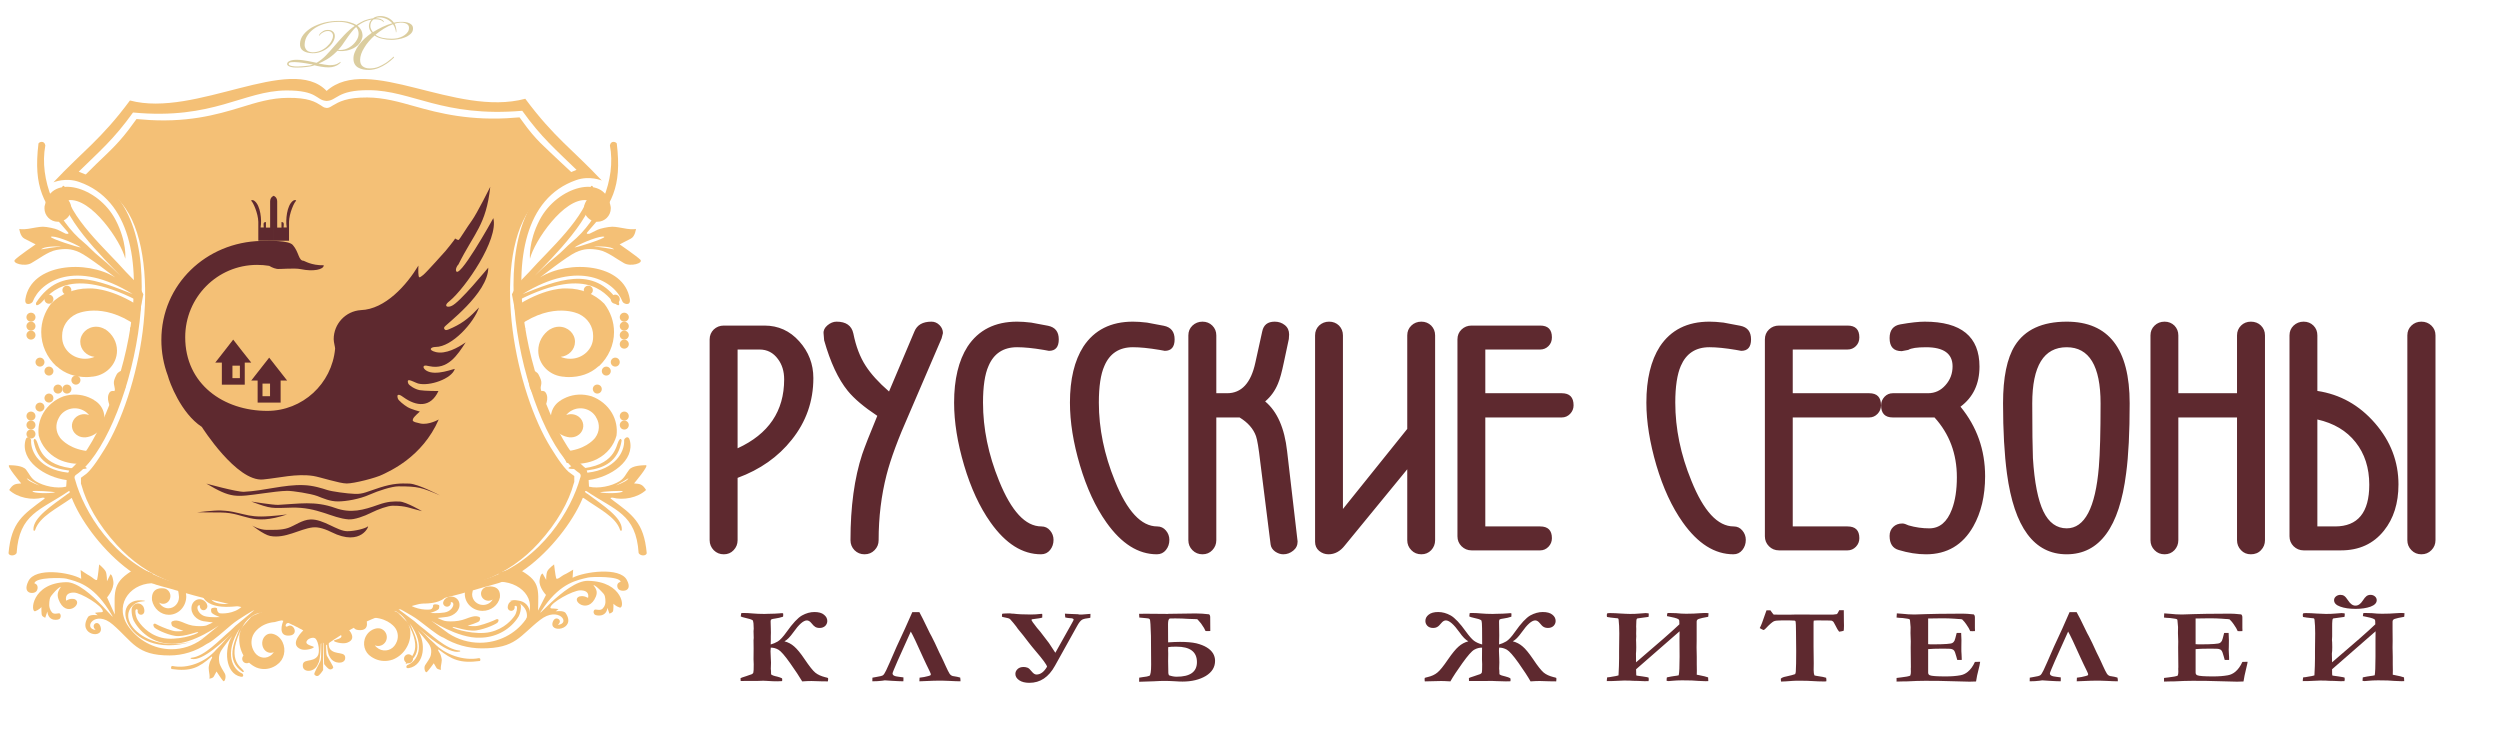 <?xml version="1.0" encoding="UTF-8"?> <!-- Creator: CorelDRAW 2019 --> <svg xmlns="http://www.w3.org/2000/svg" xmlns:xlink="http://www.w3.org/1999/xlink" xmlns:xodm="http://www.corel.com/coreldraw/odm/2003" xml:space="preserve" width="262px" height="78px" style="shape-rendering:geometricPrecision; text-rendering:geometricPrecision; image-rendering:optimizeQuality; fill-rule:evenodd; clip-rule:evenodd" viewBox="0 0 262 78"> <defs> <style type="text/css"> <![CDATA[ .str0 {stroke:#F4C076;stroke-width:1.77;stroke-miterlimit:22.926} .fil3 {fill:#5E292F} .fil2 {fill:#F4C076} .fil1 {fill:#5E292F;fill-rule:nonzero} .fil0 {fill:#DBCD9F;fill-rule:nonzero} ]]> </style> </defs> <g id="Слой_x0020_1">  <path class="fil0" d="M34.9 3.76c0,-0.15 -0.05,-0.26 -0.14,-0.36 -0.09,-0.09 -0.21,-0.14 -0.35,-0.15 -0.16,-0.01 -0.31,0.02 -0.45,0.09 -0.14,0.07 -0.24,0.13 -0.31,0.19 -0.08,0.07 -0.13,0.13 -0.16,0.17 -0.03,0.05 -0.05,0.07 -0.06,0.06 -0.02,-0.01 -0.01,-0.04 0.02,-0.1 0.02,-0.06 0.07,-0.12 0.14,-0.2 0.06,-0.06 0.17,-0.13 0.31,-0.22 0.15,-0.08 0.33,-0.12 0.54,-0.1 0.18,0 0.33,0.06 0.45,0.17 0.13,0.1 0.2,0.26 0.2,0.47 0,0.21 -0.07,0.42 -0.2,0.64 -0.12,0.21 -0.3,0.41 -0.52,0.59 -0.21,0.17 -0.47,0.32 -0.75,0.42 -0.28,0.11 -0.58,0.16 -0.88,0.15 -0.42,-0.02 -0.74,-0.1 -0.97,-0.26 -0.24,-0.16 -0.35,-0.41 -0.33,-0.76 0.02,-0.33 0.13,-0.64 0.36,-0.93 0.22,-0.28 0.52,-0.53 0.88,-0.75 0.38,-0.21 0.8,-0.38 1.29,-0.51 0.49,-0.12 1,-0.18 1.53,-0.18 0.45,0 0.83,0.04 1.13,0.13 0.31,0.09 0.55,0.19 0.73,0.3 0.07,-0.06 0.19,-0.14 0.35,-0.23 0.15,-0.09 0.31,-0.16 0.45,-0.23 0.15,-0.06 0.33,-0.11 0.54,-0.17 0.21,-0.06 0.43,-0.08 0.64,-0.08 0.19,0 0.37,0.02 0.52,0.07 0.16,0.06 0.28,0.14 0.34,0.24 0.03,0.06 0.03,0.09 0,0.1 -0.02,0 -0.03,0 -0.03,-0.01 -0.01,-0.02 -0.02,-0.03 -0.04,-0.06 -0.15,-0.15 -0.41,-0.23 -0.77,-0.23 -0.18,0 -0.37,0.02 -0.57,0.06 -0.19,0.04 -0.37,0.1 -0.54,0.17 -0.16,0.07 -0.31,0.15 -0.44,0.23 -0.14,0.08 -0.25,0.16 -0.34,0.22 0.11,0.09 0.21,0.19 0.3,0.32 0.09,0.12 0.16,0.26 0.19,0.42 0.04,0.15 0.05,0.32 0.01,0.5 -0.04,0.18 -0.12,0.37 -0.26,0.56 -0.12,0.17 -0.26,0.31 -0.42,0.41 -0.16,0.11 -0.32,0.19 -0.48,0.25 -0.17,0.07 -0.32,0.11 -0.48,0.14 -0.15,0.03 -0.28,0.04 -0.38,0.05 -0.1,0.01 -0.21,0.01 -0.32,0 -0.12,-0.01 -0.21,-0.02 -0.26,-0.03 -0.4,0.4 -0.78,0.71 -1.13,0.91 -0.35,0.2 -0.63,0.34 -0.84,0.42l0 0.01c0.09,0.02 0.19,0.03 0.29,0.05 0.11,0.02 0.21,0.04 0.33,0.06 0.11,0.02 0.22,0.03 0.31,0.04 0.1,0.02 0.18,0.02 0.26,0.02 0.17,0 0.33,-0.02 0.49,-0.05 0.16,-0.03 0.31,-0.1 0.45,-0.2 0.06,-0.03 0.1,-0.06 0.11,-0.08 0.02,-0.02 0.03,-0.02 0.04,-0.01 0.02,0.01 0.02,0.03 0.01,0.06 -0.01,0.03 -0.05,0.07 -0.11,0.12 -0.13,0.12 -0.29,0.21 -0.49,0.28 -0.19,0.07 -0.4,0.11 -0.63,0.11 -0.26,0 -0.52,-0.02 -0.79,-0.07 -0.26,-0.04 -0.5,-0.09 -0.71,-0.15 -0.24,0.09 -0.53,0.15 -0.85,0.18 -0.33,0.04 -0.65,0.06 -0.95,0.06 -0.1,0 -0.22,0 -0.34,-0.01 -0.13,-0.01 -0.24,-0.03 -0.35,-0.06 -0.11,-0.03 -0.2,-0.07 -0.27,-0.12 -0.07,-0.04 -0.11,-0.11 -0.11,-0.18 0,-0.15 0.11,-0.27 0.33,-0.35 0.21,-0.08 0.5,-0.11 0.88,-0.09 0.12,0 0.27,0.02 0.44,0.04 0.17,0.03 0.34,0.05 0.51,0.08 0.17,0.03 0.34,0.06 0.5,0.1 0.16,0.03 0.31,0.06 0.43,0.09 0.33,-0.19 0.64,-0.43 0.93,-0.72 0.28,-0.29 0.6,-0.64 0.94,-1.04 0.14,-0.17 0.3,-0.35 0.48,-0.55 0.17,-0.2 0.35,-0.39 0.54,-0.59 0.19,-0.2 0.38,-0.38 0.57,-0.55 0.19,-0.17 0.37,-0.31 0.54,-0.41 -0.12,-0.09 -0.34,-0.19 -0.64,-0.28 -0.31,-0.1 -0.65,-0.15 -1.02,-0.15 -0.48,0 -0.94,0.05 -1.36,0.16 -0.43,0.11 -0.8,0.27 -1.12,0.47 -0.32,0.21 -0.58,0.45 -0.78,0.74 -0.2,0.28 -0.31,0.6 -0.33,0.96 -0.02,0.22 0.04,0.42 0.17,0.59 0.13,0.16 0.34,0.25 0.64,0.27 0.29,0 0.57,-0.05 0.83,-0.16 0.27,-0.11 0.49,-0.26 0.69,-0.44 0.19,-0.17 0.35,-0.36 0.47,-0.57 0.11,-0.2 0.17,-0.38 0.17,-0.54l0 -0.01zm0.54 1.46c0.05,0.01 0.13,0.02 0.22,0.02 0.09,0 0.17,-0.01 0.23,-0.02 0.28,-0.03 0.53,-0.13 0.78,-0.29 0.24,-0.15 0.45,-0.35 0.63,-0.6 0.11,-0.15 0.18,-0.3 0.23,-0.45 0.04,-0.15 0.06,-0.29 0.05,-0.42 -0.01,-0.13 -0.04,-0.25 -0.08,-0.36 -0.05,-0.11 -0.11,-0.2 -0.18,-0.27 -0.13,0.11 -0.27,0.26 -0.42,0.45 -0.15,0.18 -0.29,0.38 -0.44,0.58 -0.14,0.2 -0.28,0.4 -0.41,0.59 -0.13,0.2 -0.24,0.35 -0.34,0.47 -0.06,0.07 -0.11,0.12 -0.14,0.16 -0.02,0.04 -0.07,0.08 -0.13,0.13l0 0.01zm-2.67 1.54c-0.1,-0.01 -0.22,-0.03 -0.35,-0.06 -0.13,-0.02 -0.27,-0.05 -0.4,-0.07 -0.14,-0.02 -0.27,-0.04 -0.41,-0.06 -0.13,-0.02 -0.25,-0.03 -0.36,-0.04 -0.29,-0.03 -0.52,-0.03 -0.72,-0.01 -0.19,0.02 -0.28,0.08 -0.28,0.19 0,0.05 0.03,0.09 0.1,0.13 0.06,0.03 0.14,0.06 0.24,0.08 0.09,0.02 0.19,0.03 0.29,0.04 0.11,0 0.2,0.01 0.28,0.01 0.15,0 0.3,-0.01 0.45,-0.02 0.16,-0.01 0.31,-0.02 0.46,-0.04 0.15,-0.01 0.28,-0.03 0.4,-0.05 0.12,-0.03 0.23,-0.05 0.3,-0.08l0 -0.02zm7.1 -5.08c0.27,0 0.53,0.06 0.79,0.18 0.26,0.13 0.47,0.3 0.62,0.52 0.09,-0.02 0.19,-0.04 0.3,-0.06 0.11,-0.02 0.22,-0.03 0.33,-0.03 0.19,-0.01 0.37,0 0.55,0.02 0.17,0.02 0.33,0.07 0.46,0.13 0.13,0.07 0.23,0.15 0.3,0.27 0.06,0.11 0.08,0.25 0.05,0.43 -0.03,0.17 -0.13,0.32 -0.28,0.45 -0.16,0.14 -0.34,0.25 -0.56,0.33 -0.21,0.09 -0.44,0.15 -0.69,0.19 -0.25,0.05 -0.49,0.07 -0.72,0.07 -0.32,0 -0.65,-0.04 -0.97,-0.12 -0.32,-0.07 -0.58,-0.18 -0.79,-0.34 -0.22,0.19 -0.42,0.4 -0.61,0.62 -0.19,0.22 -0.35,0.44 -0.48,0.67 -0.14,0.22 -0.25,0.44 -0.32,0.65 -0.07,0.22 -0.11,0.41 -0.11,0.6 0,0.33 0.09,0.56 0.28,0.7 0.19,0.14 0.43,0.21 0.72,0.21 0.35,0 0.67,-0.06 0.95,-0.18 0.27,-0.12 0.52,-0.25 0.75,-0.4 0.13,-0.09 0.27,-0.19 0.41,-0.31 0.15,-0.11 0.25,-0.2 0.3,-0.26 0.02,-0.02 0.04,-0.04 0.07,-0.06 0.03,-0.02 0.05,-0.02 0.06,-0.01 0.02,0.02 0.02,0.04 0.01,0.06 -0.01,0.03 -0.03,0.05 -0.04,0.06 -0.03,0.04 -0.08,0.08 -0.14,0.13 -0.06,0.05 -0.12,0.11 -0.19,0.17 -0.07,0.06 -0.14,0.12 -0.22,0.17 -0.08,0.06 -0.15,0.11 -0.21,0.15 -0.24,0.16 -0.51,0.31 -0.8,0.43 -0.3,0.12 -0.62,0.19 -0.97,0.21 -0.48,0.01 -0.88,-0.07 -1.19,-0.25 -0.31,-0.18 -0.48,-0.48 -0.49,-0.89 -0.01,-0.25 0.04,-0.5 0.15,-0.75 0.11,-0.26 0.25,-0.5 0.43,-0.74 0.18,-0.24 0.39,-0.47 0.62,-0.69 0.24,-0.21 0.47,-0.4 0.72,-0.57 -0.09,-0.1 -0.16,-0.22 -0.22,-0.34 -0.05,-0.12 -0.08,-0.24 -0.08,-0.37 0,-0.16 0.04,-0.3 0.1,-0.43 0.07,-0.13 0.16,-0.24 0.26,-0.33 0.11,-0.1 0.24,-0.17 0.39,-0.22 0.14,-0.05 0.29,-0.07 0.45,-0.07l0.01 0zm1.19 2.38c0.21,0 0.42,-0.02 0.61,-0.06 0.2,-0.05 0.38,-0.12 0.54,-0.2 0.16,-0.09 0.3,-0.19 0.41,-0.31 0.11,-0.11 0.19,-0.24 0.22,-0.38 0.06,-0.26 0.01,-0.45 -0.16,-0.57 -0.17,-0.12 -0.41,-0.18 -0.72,-0.17 -0.09,0.01 -0.2,0.02 -0.32,0.04 -0.12,0.03 -0.22,0.05 -0.29,0.08 0.05,0.08 0.09,0.18 0.12,0.29 0.03,0.11 0.05,0.22 0.07,0.32 0.01,0.09 0.01,0.17 0,0.22 -0.01,0.06 -0.02,0.08 -0.04,0.07 -0.01,-0.01 -0.02,-0.03 -0.01,-0.06 0,-0.03 -0.01,-0.09 -0.03,-0.17 -0.03,-0.11 -0.06,-0.23 -0.12,-0.35 -0.05,-0.11 -0.11,-0.2 -0.16,-0.27 -0.31,0.11 -0.63,0.27 -0.96,0.47 -0.33,0.21 -0.62,0.42 -0.87,0.63 0.21,0.16 0.46,0.26 0.76,0.33 0.31,0.06 0.62,0.09 0.94,0.09l0.01 0zm-1.3 -2.24c-0.25,0 -0.47,0.09 -0.66,0.25 -0.19,0.16 -0.29,0.38 -0.29,0.67 0,0.11 0.03,0.21 0.08,0.32 0.05,0.11 0.12,0.22 0.19,0.31 0.32,-0.2 0.66,-0.38 1.01,-0.55 0.35,-0.17 0.69,-0.29 1.02,-0.38 -0.18,-0.2 -0.39,-0.35 -0.63,-0.46 -0.24,-0.1 -0.47,-0.16 -0.71,-0.16l-0.01 0z"></path> <path class="fil1" d="M74.37 56.61l0 -21.04c0,-0.42 0.15,-0.76 0.43,-1.04 0.29,-0.27 0.64,-0.41 1.05,-0.41l4.27 0c1.44,0 2.66,0.55 3.64,1.65 0.99,1.1 1.48,2.39 1.48,3.85 0,2.43 -0.76,4.59 -2.27,6.47 -1.42,1.79 -3.31,3.12 -5.67,3.99l0 6.53c0,0.41 -0.14,0.76 -0.42,1.05 -0.27,0.29 -0.61,0.43 -1.03,0.43 -0.41,0 -0.76,-0.14 -1.05,-0.43 -0.28,-0.29 -0.43,-0.64 -0.43,-1.05zm2.93 -19.98l0 10.35c3.25,-1.49 4.88,-3.89 4.88,-7.22 0,-0.85 -0.22,-1.56 -0.65,-2.13 -0.49,-0.67 -1.13,-1 -1.93,-1l-2.3 0zm15.87 4.4l2.66 -6.29c0.28,-0.69 0.87,-1.03 1.79,-1.03 0.32,0 0.6,0.12 0.84,0.36 0.24,0.24 0.36,0.52 0.36,0.84l-0.14 0.55 -3.4 7.91c-1.15,2.59 -1.94,4.72 -2.37,6.4 -0.55,2.15 -0.83,4.43 -0.83,6.84 0,0.41 -0.14,0.76 -0.43,1.05 -0.28,0.29 -0.63,0.43 -1.05,0.43 -0.41,0 -0.76,-0.14 -1.05,-0.43 -0.28,-0.29 -0.42,-0.64 -0.42,-1.05 0,-3.51 0.41,-6.51 1.23,-9.01 0.26,-0.75 0.78,-2.1 1.58,-4.02 -1.39,-0.92 -2.42,-1.79 -3.09,-2.61 -1.01,-1.24 -1.83,-3.01 -2.48,-5.3l-0.06 -0.72c-0.03,-0.32 0.11,-0.61 0.41,-0.86 0.3,-0.25 0.62,-0.38 0.95,-0.38 0.99,0 1.58,0.41 1.76,1.24 0.27,1.35 0.7,2.48 1.3,3.4 0.53,0.82 1.33,1.72 2.44,2.68zm9.85 1.17c0,2.71 0.56,5.44 1.68,8.19 1.29,3.18 2.76,4.78 4.44,4.78 0.37,0 0.67,0.14 0.91,0.43 0.24,0.28 0.36,0.61 0.36,0.98 0,0.41 -0.12,0.76 -0.36,1.06 -0.24,0.3 -0.56,0.45 -0.95,0.45 -1.95,0 -3.71,-1.11 -5.29,-3.34 -1.15,-1.62 -2.07,-3.62 -2.77,-5.98 -0.7,-2.36 -1.05,-4.55 -1.05,-6.57 0,-2.45 0.47,-4.41 1.41,-5.88 1.15,-1.74 2.88,-2.61 5.19,-2.61 0.42,0 0.91,0.03 1.48,0.1 0.41,0.07 1,0.18 1.76,0.33 0.75,0.15 1.13,0.62 1.13,1.43 0,0.8 -0.34,1.2 -1.03,1.2l-0.55 -0.1c-1.12,-0.19 -2.05,-0.28 -2.79,-0.28 -1.44,0 -2.44,0.66 -2.99,1.96 -0.39,0.87 -0.58,2.16 -0.58,3.85zm12.14 0c0,2.71 0.56,5.44 1.68,8.19 1.28,3.18 2.76,4.78 4.44,4.78 0.36,0 0.67,0.14 0.91,0.43 0.24,0.28 0.36,0.61 0.36,0.98 0,0.41 -0.12,0.76 -0.36,1.06 -0.24,0.3 -0.56,0.45 -0.95,0.45 -1.95,0 -3.71,-1.11 -5.29,-3.34 -1.15,-1.62 -2.07,-3.62 -2.77,-5.98 -0.7,-2.36 -1.05,-4.55 -1.05,-6.57 0,-2.45 0.47,-4.41 1.41,-5.88 1.15,-1.74 2.88,-2.61 5.19,-2.61 0.41,0 0.91,0.03 1.48,0.1 0.41,0.07 1,0.18 1.75,0.33 0.76,0.15 1.14,0.62 1.14,1.43 0,0.8 -0.35,1.2 -1.03,1.2l-0.55 -0.1c-1.13,-0.19 -2.05,-0.28 -2.79,-0.28 -1.44,0 -2.44,0.66 -2.99,1.96 -0.39,0.87 -0.58,2.16 -0.58,3.85zm9.38 14.41l0 -21.46c0,-0.41 0.14,-0.75 0.43,-1.03 0.29,-0.27 0.64,-0.41 1.05,-0.41 0.41,0 0.76,0.14 1.03,0.41 0.28,0.28 0.42,0.62 0.42,1.03l0 6.06 1.13 0c1.51,0 2.5,-1.07 2.96,-3.2l0.72 -3.27c0.14,-0.69 0.57,-1.03 1.31,-1.03 0.41,0 0.76,0.12 1.06,0.36 0.3,0.24 0.45,0.57 0.45,0.98l-0.03 0.48 -0.52 2.44c-0.21,1.01 -0.41,1.76 -0.62,2.24 -0.3,0.73 -0.74,1.35 -1.34,1.86 1.26,1.05 2.03,2.79 2.3,5.22l1.1 9.46c0,0.39 -0.15,0.71 -0.46,0.96 -0.31,0.25 -0.65,0.38 -1.04,0.38 -0.3,0 -0.58,-0.1 -0.86,-0.29 -0.27,-0.2 -0.43,-0.44 -0.47,-0.74l-1.09 -8.7c-0.16,-1.4 -0.31,-2.28 -0.44,-2.65 -0.28,-0.78 -0.85,-1.43 -1.72,-1.96l-2.44 0 0 12.86c0,0.41 -0.14,0.76 -0.42,1.05 -0.27,0.29 -0.62,0.43 -1.03,0.43 -0.41,0 -0.76,-0.14 -1.05,-0.43 -0.29,-0.29 -0.43,-0.64 -0.43,-1.05zm13.28 0.17l0 -21.63c0,-0.41 0.14,-0.75 0.42,-1.03 0.29,-0.27 0.64,-0.41 1.05,-0.41 0.42,0 0.76,0.14 1.04,0.41 0.27,0.28 0.41,0.62 0.41,1.03l0 18.19 6.74 -8.39 0 -9.8c0,-0.41 0.14,-0.75 0.43,-1.03 0.28,-0.27 0.63,-0.41 1.05,-0.41 0.41,0 0.75,0.14 1.03,0.41 0.27,0.28 0.41,0.62 0.41,1.03l0 21.46c0,0.41 -0.14,0.76 -0.41,1.05 -0.28,0.29 -0.62,0.43 -1.03,0.43 -0.42,0 -0.77,-0.14 -1.05,-0.43 -0.29,-0.29 -0.43,-0.64 -0.43,-1.05l0 -7.43 -6.54 7.98c-0.48,0.62 -1.05,0.93 -1.72,0.93 -0.36,0 -0.69,-0.12 -0.98,-0.36 -0.28,-0.24 -0.42,-0.56 -0.42,-0.95zm17.84 -13.03l0 11.42 5.75 0c0.82,0 1.23,0.41 1.23,1.23 0,0.35 -0.12,0.65 -0.36,0.9 -0.24,0.25 -0.53,0.38 -0.87,0.38l-7.19 0c-0.42,0 -0.76,-0.15 -1.05,-0.43 -0.29,-0.29 -0.43,-0.64 -0.43,-1.05l0 -20.63c0,-0.42 0.14,-0.76 0.43,-1.04 0.29,-0.27 0.63,-0.41 1.05,-0.41l7.19 0c0.82,0 1.23,0.41 1.23,1.24 0,0.37 -0.12,0.67 -0.36,0.91 -0.24,0.24 -0.53,0.36 -0.87,0.36l-5.75 0 0 4.58 8.01 0c0.83,0 1.24,0.42 1.24,1.27 0,0.34 -0.12,0.64 -0.36,0.89 -0.24,0.25 -0.53,0.38 -0.88,0.38l-8.01 0zm19.91 -1.55c0,2.71 0.56,5.44 1.69,8.19 1.28,3.18 2.76,4.78 4.43,4.78 0.37,0 0.67,0.14 0.91,0.43 0.24,0.28 0.36,0.61 0.36,0.98 0,0.41 -0.12,0.76 -0.36,1.06 -0.24,0.3 -0.55,0.45 -0.94,0.45 -1.95,0 -3.72,-1.11 -5.3,-3.34 -1.15,-1.62 -2.07,-3.62 -2.77,-5.98 -0.69,-2.36 -1.05,-4.55 -1.05,-6.57 0,-2.45 0.47,-4.41 1.41,-5.88 1.15,-1.74 2.88,-2.61 5.2,-2.61 0.41,0 0.9,0.03 1.48,0.1 0.41,0.07 0.99,0.18 1.75,0.33 0.76,0.15 1.13,0.62 1.13,1.43 0,0.8 -0.34,1.2 -1.03,1.2l-0.55 -0.1c-1.12,-0.19 -2.05,-0.28 -2.78,-0.28 -1.45,0 -2.44,0.66 -3,1.96 -0.38,0.87 -0.58,2.16 -0.58,3.85zm12.31 1.55l0 11.42 5.74 0c0.83,0 1.24,0.41 1.24,1.23 0,0.35 -0.12,0.65 -0.36,0.9 -0.24,0.25 -0.53,0.38 -0.88,0.38l-7.18 0c-0.42,0 -0.77,-0.15 -1.05,-0.43 -0.29,-0.29 -0.43,-0.64 -0.43,-1.05l0 -20.63c0,-0.42 0.14,-0.76 0.43,-1.04 0.28,-0.27 0.63,-0.41 1.05,-0.41l7.18 0c0.83,0 1.24,0.41 1.24,1.24 0,0.37 -0.12,0.67 -0.36,0.91 -0.24,0.24 -0.53,0.36 -0.88,0.36l-5.74 0 0 4.58 8.01 0c0.83,0 1.24,0.42 1.24,1.27 0,0.34 -0.12,0.64 -0.36,0.89 -0.24,0.25 -0.53,0.38 -0.88,0.38l-8.01 0zm14.86 0l-4.37 0c-0.82,0 -1.23,-0.42 -1.23,-1.27 0,-0.35 0.12,-0.64 0.36,-0.9 0.24,-0.25 0.53,-0.37 0.87,-0.37l3.68 0c0.74,0 1.35,-0.29 1.84,-0.85 0.5,-0.56 0.74,-1.22 0.74,-1.97 0,-1.33 -0.93,-2 -2.78,-2 -0.94,0 -1.56,0.09 -1.86,0.28l-0.69 0.13c-0.85,0 -1.27,-0.45 -1.27,-1.37 0,-0.83 0.38,-1.31 1.14,-1.44 1.07,-0.19 1.92,-0.28 2.54,-0.28 3.83,0 5.74,1.57 5.74,4.71 0,1.81 -0.66,3.21 -1.99,4.2 1.72,2.1 2.58,4.53 2.58,7.29 0,2.06 -0.42,3.81 -1.24,5.26 -1.1,1.94 -2.75,2.92 -4.95,2.92 -0.92,0 -1.87,-0.15 -2.86,-0.45 -0.64,-0.18 -0.96,-0.67 -0.96,-1.48 0,-0.39 0.13,-0.7 0.38,-0.94 0.25,-0.24 0.57,-0.36 0.96,-0.36 0.16,0 0.38,0.07 0.65,0.2 0.72,0.21 1.44,0.31 2.17,0.31 1.08,0 1.87,-0.66 2.37,-1.99 0.35,-0.92 0.52,-2.04 0.52,-3.37 0,-2.46 -0.78,-4.54 -2.34,-6.26zm13.85 14.34c-3.41,0 -5.5,-2.82 -6.26,-8.46 -0.27,-2.02 -0.41,-4.47 -0.41,-7.36 0,-2.7 0.41,-4.72 1.24,-6.05 1.05,-1.67 2.87,-2.51 5.43,-2.51 4.4,0 6.6,2.85 6.6,8.56 0,3.03 -0.12,5.47 -0.37,7.33 -0.71,5.66 -2.79,8.49 -6.23,8.49zm0 -2.72c1.88,0 3.01,-2.14 3.37,-6.43 0.12,-1.42 0.18,-3.64 0.18,-6.67 0,-3.92 -1.19,-5.88 -3.55,-5.88 -2.4,0 -3.61,1.96 -3.61,5.88 0,2.8 0.03,4.71 0.07,5.74 0.16,2.55 0.53,4.41 1.1,5.59 0.57,1.18 1.39,1.77 2.44,1.77zm8.78 1.24l0 -21.46c0,-0.41 0.14,-0.75 0.43,-1.03 0.28,-0.27 0.63,-0.41 1.05,-0.41 0.41,0 0.75,0.14 1.03,0.41 0.27,0.28 0.41,0.62 0.41,1.03l0 6.06 6.15 0 0 -6.06c0,-0.41 0.14,-0.75 0.42,-1.03 0.27,-0.27 0.62,-0.41 1.03,-0.41 0.43,0 0.79,0.14 1.06,0.41 0.28,0.28 0.42,0.62 0.42,1.03l0 21.46c0,0.41 -0.14,0.76 -0.42,1.05 -0.27,0.29 -0.63,0.43 -1.06,0.43 -0.41,0 -0.76,-0.14 -1.03,-0.43 -0.28,-0.29 -0.42,-0.64 -0.42,-1.05l0 -12.86 -6.15 0 0 12.86c0,0.41 -0.14,0.76 -0.41,1.05 -0.28,0.29 -0.62,0.43 -1.03,0.43 -0.42,0 -0.77,-0.14 -1.05,-0.43 -0.29,-0.29 -0.43,-0.64 -0.43,-1.05zm14.57 -0.41l0 -21.05c0,-0.41 0.14,-0.75 0.43,-1.03 0.29,-0.27 0.64,-0.41 1.05,-0.41 0.41,0 0.76,0.14 1.03,0.41 0.28,0.28 0.41,0.62 0.41,1.03l0 5.82c2.39,0.36 4.4,1.49 6.04,3.38 1.64,1.89 2.46,4.03 2.46,6.42 0,1.97 -0.51,3.58 -1.52,4.84 -1.1,1.38 -2.6,2.07 -4.5,2.07l-3.92 0c-0.41,0 -0.76,-0.15 -1.05,-0.43 -0.29,-0.29 -0.43,-0.64 -0.43,-1.05zm2.92 -12.24l0 11.21 1.86 0c2.38,0 3.58,-1.46 3.58,-4.37 0,-1.77 -0.48,-3.25 -1.43,-4.45 -0.95,-1.21 -2.29,-2 -4.01,-2.39zm9.43 12.65l0 -21.46c0,-0.41 0.14,-0.75 0.43,-1.03 0.28,-0.27 0.63,-0.41 1.04,-0.41 0.42,0 0.77,0.14 1.05,0.41 0.29,0.28 0.43,0.62 0.43,1.03l0 21.46c0,0.41 -0.14,0.76 -0.43,1.05 -0.28,0.29 -0.63,0.43 -1.05,0.43 -0.41,0 -0.76,-0.14 -1.04,-0.43 -0.29,-0.29 -0.43,-0.64 -0.43,-1.05z"></path> <path class="fil2" d="M13.13 27.12c-0.44,-1.82 -3.57,-6.44 -5.96,-6.14 0.19,0.25 0.3,0.55 0.3,0.86 0,0.77 -0.63,1.4 -1.41,1.4 -0.77,0 -1.4,-0.63 -1.4,-1.4 0,-0.07 0,-0.14 0.01,-0.22 0.02,-0.06 0.03,-0.12 0.05,-0.18 0.67,-3.27 5.55,-1.92 7.39,1.6 1.21,2.32 1.02,4.08 1.02,4.08z"></path> <path class="fil2" d="M8.08 49.13l-0.01 -0.53c-0.2,0 -0.41,-0.02 -0.63,-0.06 -0.44,-0.07 -0.88,-0.2 -1.3,-0.4 -0.03,-0.02 -0.06,-0.03 -0.09,-0.05 -0.99,-0.52 -1.71,-1.4 -1.99,-2.44 0,0 0,-0.01 0,-0.01 -0.11,-0.81 0.06,-1.64 0.48,-2.36 0.47,-0.8 1.23,-1.42 2.13,-1.75 0.12,-0.03 0.23,-0.07 0.35,-0.09 0.88,-0.19 1.79,-0.07 2.58,0.34 0.09,0.04 0.17,0.09 0.26,0.14l-0.01 0.01c1.03,0.58 1.39,1.83 0.81,2.83 -0.36,0.61 -1,1.01 -1.73,1.08l0 -0.01c-0.25,0.02 -0.51,-0.03 -0.73,-0.15 -0.62,-0.32 -0.85,-1.06 -0.5,-1.65 0.32,-0.55 1.03,-0.77 1.63,-0.53 -0.16,-0.2 -0.36,-0.37 -0.6,-0.49 -0.89,-0.47 -2.01,-0.16 -2.51,0.68 -0.01,0.02 -0.02,0.04 -0.03,0.06 -0.01,0.01 -0.02,0.03 -0.03,0.05 -0.37,0.65 -0.33,1.44 0.11,2.04 0.01,0.02 0.03,0.04 0.04,0.06 0.2,0.25 1.13,1.26 3.16,1.4 1.58,-1.56 2.4,-4.17 2.4,-4.17 -0.39,-0.52 -0.8,-1.41 -0.38,-2.01 0.17,-0.24 0.57,-0.12 0.57,-0.12 -0.06,-0.83 -0.33,-0.81 0.16,-1.75 0.27,-0.51 1.11,-0.48 1.19,-0.65 0.57,-1.19 0.55,-2.62 0.53,-2.67 -0.02,-0.04 -0.48,-0.31 -0.13,-0.5 0.07,-0.04 0.3,-0.03 0.45,-0.18 0.15,-0.15 -0.19,-0.42 -0.42,-0.58 -0.23,-0.16 -0.27,-0.24 -0.14,-0.38 0.12,-0.13 0.16,0.1 0.41,0.09 0.25,-0.01 0.17,-0.26 0.17,-0.26 -3.63,-2.57 -6.29,-1.21 -6.29,-1.21 -0.91,0.43 -1.48,1.31 -1.48,2.26 0,0.03 0,0.06 0,0.08 0,0.03 0,0.06 0,0.08 0,1.26 1.08,2.27 2.4,2.27 0.35,0 0.69,-0.07 1,-0.2 -0.84,-0.09 -1.5,-0.76 -1.5,-1.58 0,-0.87 0.75,-1.58 1.67,-1.58 0.33,0 0.65,0.1 0.93,0.27l0.01 -0.01c0.78,0.51 1.24,1.35 1.24,2.25 0,1.48 -1.23,2.69 -2.79,2.74l0 0.01c-0.13,0.01 -0.26,0.02 -0.39,0.02 -1.17,0 -2.27,-0.33 -3.16,-1.15l-0.01 0.02c-1.02,-0.95 -1.59,-2.24 -1.59,-3.59 0,-1.07 0.36,-2.1 1.02,-2.97 0,0 0.01,-0.01 0.01,-0.01 1.01,-1.02 2.41,-1.59 3.89,-1.59 0.04,0 0.08,0 0.13,0 0,0 1.91,-0.15 4.84,1.62 0.31,0.11 0.42,-0.23 0.13,-0.38 -7.68,-3.9 -9.37,-0.21 -10.13,0.35 -0.58,0.44 -0.42,-0.11 -0.42,-0.11 2.64,-4.05 6.62,-2.25 10.11,-0.89 -5.99,-3.71 -9.67,-1.32 -10.47,0.79 -0.09,0.23 -0.9,0.54 -0.77,-0.28 0.61,-3.75 6.44,-4.13 9.42,-2.25 0,0 -2.88,-2.25 -3.76,-2.64 -0.87,-0.4 -1.54,-0.4 -2.42,-0.24 -0.87,0.16 -1.92,0.99 -2.63,1.38 -0.71,0.4 -2.04,0 -1.71,-0.35 0.33,-0.36 2.17,-1.62 2.17,-1.62 0,0 -0.71,-0.36 -1.17,-0.6 -0.46,-0.23 -0.54,-1.02 -0.54,-1.02 0,0 0.29,0.09 0.94,-0.01 0.64,-0.1 1.12,-0.22 1.54,-0.22 0.42,0 1.32,0.2 1.55,0.32 0.23,0.11 0.83,0.41 0.83,0.41 0,0 0.46,0.1 0.23,-0.16 -2.56,-2.86 -3.63,-4.69 -3.08,-9.29 0.07,-0.17 0.62,-0.36 0.72,0.2 -0.67,3.55 1.11,7.79 4.05,10.18 0.44,0.35 0.94,0.95 1.71,1.56 0.77,0.61 2.11,1.91 2.11,1.91 -1.58,-1.62 -6.69,-6.6 -6.12,-9.22 0.03,-0.24 0.25,-0.28 0.28,-0.02 0.34,3.06 4.41,6.56 6.4,8.83 0.21,0.24 1.28,1.3 1.28,1.3l0.56 1.06 -1.88 9.79 -3.86 7.88 -1.21 0.09c0,0 0.8,0.24 1,0.42 0.21,0.18 -0.99,0.11 -0.99,0.11l-0.59 1 0.58 1.86 -0.58 0.21c-1.54,1.1 -3.35,1.94 -3.8,3.32 -0.07,0.18 -0.21,0.12 -0.19,-0.05 -0.01,-1.25 1.94,-2.49 3.6,-3.72 0.12,-0.03 0.53,-0.39 0.1,-0.28 -2.97,2.02 -5.19,2.35 -5.46,6.49 -0.17,0.31 -0.77,0.34 -0.85,0.02 0.3,-3.29 1.51,-4.03 3.73,-5.69 0.2,-0.15 -0.14,-0.14 -0.14,-0.14 -1.14,0.31 -2.65,0.01 -3.52,-0.8 0.4,-0.63 0.62,-0.64 1.26,-0.69 0,0 -1.63,-1.92 -1.24,-1.91 0.38,0.01 1.4,0.03 1.75,0.47 0.35,0.45 0.48,0.87 1.01,1.21 0.83,0.52 2.23,0.81 3.19,0.57 0.02,-0.33 0.03,-0.2 0.05,-0.69 -2.32,-0.31 -4.88,-2.04 -4.31,-4.19 0.15,-0.58 0.6,-0.16 0.59,0.01 -0.08,1.25 0.95,3.07 3.79,3.39 0.75,0.09 0.4,-0.17 0.09,-0.23 -0.02,0 -0.04,0 -0.05,0 -1.74,-0.23 -3.21,-0.92 -3.57,-3.12 0,0 0.06,-0.41 0.31,0.03 0.29,0.49 0.35,2.66 4.25,2.93zm-4.68 2.36c0.09,0.21 1.69,0.25 2.39,0.11 -0.2,-0.09 -2.35,-0.22 -2.39,-0.11zm0.72 -0.61c0,0 -1.01,-0.36 -1.24,-0.65 -0.23,-0.29 0,0 1.24,0.65zm2.33 -25.05c0,0 -1.52,-0.06 -1.98,0.2 -0.46,0.25 0,0 1.98,-0.2zm-1.12 -1c0.24,-0.22 2.33,0.57 3.14,1.1 -0.29,0.01 -3.16,-0.92 -3.14,-1.1z"></path> <path class="fil2" d="M7.95 39.36c0.27,0 0.48,0.21 0.48,0.48 0,0.25 -0.21,0.47 -0.48,0.47 -0.26,0 -0.47,-0.22 -0.47,-0.47 0,-0.27 0.21,-0.48 0.47,-0.48z"></path> <path class="fil2" d="M5.13 38.42c0.26,0 0.47,0.21 0.47,0.47 0,0.26 -0.21,0.47 -0.47,0.47 -0.26,0 -0.47,-0.21 -0.47,-0.47 0,-0.26 0.21,-0.47 0.47,-0.47z"></path> <path class="fil2" d="M4.19 37.48c0.26,0 0.47,0.21 0.47,0.47 0,0.26 -0.21,0.47 -0.47,0.47 -0.26,0 -0.47,-0.21 -0.47,-0.47 0,-0.26 0.21,-0.47 0.47,-0.47z"></path> <path class="fil2" d="M3.24 34.65c0.27,0 0.48,0.21 0.48,0.47 0,0.26 -0.21,0.47 -0.48,0.47 -0.26,0 -0.47,-0.21 -0.47,-0.47 0,-0.26 0.21,-0.47 0.47,-0.47z"></path> <path class="fil2" d="M3.25 33.71c0.26,0 0.47,0.21 0.47,0.47 0,0.26 -0.21,0.47 -0.47,0.47 -0.27,0 -0.48,-0.21 -0.48,-0.47 0,-0.26 0.21,-0.47 0.48,-0.47z"></path> <path class="fil2" d="M3.25 32.77c0.26,0 0.47,0.21 0.47,0.47 0,0.26 -0.21,0.47 -0.47,0.47 -0.27,0 -0.48,-0.21 -0.48,-0.47 0,-0.26 0.21,-0.47 0.48,-0.47z"></path> <path class="fil2" d="M5.13 30.88c0.26,0 0.47,0.21 0.47,0.47 0,0.27 -0.21,0.48 -0.47,0.48 -0.26,0 -0.47,-0.21 -0.47,-0.48 0,-0.26 0.21,-0.47 0.47,-0.47z"></path> <path class="fil2" d="M7.01 29.94c0.26,0 0.47,0.21 0.47,0.47 0,0.26 -0.21,0.47 -0.47,0.47 -0.26,0 -0.47,-0.21 -0.47,-0.47 0,-0.26 0.21,-0.47 0.47,-0.47z"></path> <path class="fil2" d="M6.26 46.94c0.23,0.1 0.35,0.38 0.25,0.61 -0.1,0.24 -0.38,0.36 -0.62,0.25 -0.24,-0.1 -0.35,-0.37 -0.25,-0.61 0.1,-0.24 0.38,-0.35 0.62,-0.25z"></path> <path class="fil2" d="M3.43 45.05c0.24,0.1 0.35,0.38 0.25,0.62 -0.1,0.24 -0.38,0.35 -0.62,0.25 -0.24,-0.1 -0.35,-0.38 -0.25,-0.62 0.1,-0.24 0.38,-0.35 0.62,-0.25z"></path> <path class="fil2" d="M3.43 44.11c0.24,0.1 0.35,0.38 0.25,0.62 -0.1,0.24 -0.38,0.35 -0.62,0.25 -0.24,-0.1 -0.35,-0.38 -0.25,-0.62 0.1,-0.24 0.38,-0.35 0.62,-0.25z"></path> <path class="fil2" d="M3.43 43.17c0.24,0.1 0.35,0.38 0.25,0.62 -0.1,0.24 -0.38,0.35 -0.62,0.25 -0.24,-0.11 -0.35,-0.38 -0.25,-0.62 0.1,-0.24 0.38,-0.35 0.62,-0.25z"></path> <path class="fil2" d="M4.37 42.23c0.24,0.1 0.35,0.38 0.25,0.61 -0.1,0.24 -0.38,0.36 -0.62,0.25 -0.24,-0.1 -0.35,-0.37 -0.25,-0.61 0.11,-0.24 0.38,-0.35 0.62,-0.25z"></path> <path class="fil2" d="M5.31 41.28c0.24,0.11 0.35,0.38 0.25,0.62 -0.1,0.24 -0.37,0.35 -0.61,0.25 -0.24,-0.1 -0.36,-0.38 -0.25,-0.62 0.1,-0.23 0.37,-0.35 0.61,-0.25z"></path> <path class="fil2" d="M6.26 40.34c0.23,0.1 0.35,0.38 0.25,0.62 -0.1,0.24 -0.38,0.35 -0.62,0.25 -0.24,-0.1 -0.35,-0.38 -0.25,-0.62 0.1,-0.24 0.38,-0.35 0.62,-0.25z"></path> <path class="fil2" d="M7.2 40.34c0.24,0.1 0.35,0.38 0.25,0.62 -0.1,0.24 -0.38,0.35 -0.62,0.25 -0.24,-0.1 -0.35,-0.38 -0.25,-0.62 0.1,-0.24 0.38,-0.35 0.62,-0.25z"></path> <path class="fil2" d="M16.34 61.13c0.58,0.04 2.27,0.61 2.27,0.61 0.07,0.1 0.12,0.53 0.12,0.53 0.02,0.1 0.03,0.2 0.03,0.3 0,0.65 -0.5,1.18 -1.11,1.18 -0.4,0 -0.77,-0.23 -0.97,-0.59 0,-0.01 0,-0.01 -0.01,-0.01 0.01,0 0.01,0 0.01,0 0.13,0.09 0.27,0.13 0.42,0.13 0.42,0 0.76,-0.36 0.76,-0.81 0,-0.43 -0.32,-0.79 -0.73,-0.81 0,0 -1.33,-0.23 -1.2,1.24 0.18,0.89 0.92,1.53 1.77,1.53 1,0 1.82,-0.86 1.82,-1.93 0,-0.15 -0.04,-0.41 -0.08,-0.57 -0.01,0 -0.01,0 -0.01,0 -0.01,-0.01 -0.01,-0.02 0,-0.03 0.1,-0.06 1.58,0.41 1.76,0.5 0.8,1.9 4.26,0.91 4.18,1.15 -0.84,0.82 -2.21,0.77 -2.38,0.71 -0.16,-0.07 -0.25,-0.28 -0.24,-0.44 0.01,-0.15 -0.22,-0.16 -0.45,-0.11 -0.23,0.05 -0.19,0.19 -0.16,0.42 0.03,0.24 0.91,0.54 0.91,0.54 0,0 -0.83,0.06 -1.46,-0.06 -0.62,-0.11 -0.93,-0.66 -0.9,-0.95 0.03,-0.29 0.26,-0.22 0.26,-0.22 -0.01,0.03 -0.01,0.06 -0.01,0.09 0,0.23 0.17,0.42 0.39,0.42 0.22,0 0.4,-0.19 0.4,-0.42 0,-0.07 -0.02,-0.14 -0.05,-0.2l0.01 0c-0.14,-0.32 -0.44,-0.53 -0.78,-0.53 -0.4,0 -0.75,0.31 -0.83,0.73 -0.15,0.81 0.54,1.45 1.22,1.57 0.35,0.06 1.01,0.13 1.01,0.13 0,0 -0.46,0.24 -0.71,0.33 -0.25,0.08 -0.92,0.09 -1.44,0 -0.52,-0.09 -1,-0.36 -1.28,-0.44 -0.28,-0.09 -0.51,-0.13 -0.77,-0.03 -0.26,0.09 -0.14,0.32 -0.09,0.48 0.05,0.15 1.2,0.55 1.2,0.55 0,0 -0.34,0.05 -0.76,0.04 -0.42,-0.01 -1.41,-0.41 -1.82,-0.61 -0.42,-0.21 -0.39,-0.22 -0.5,-0.17 -0.12,0.05 -0.07,0.22 0.02,0.36 0.08,0.15 1.21,0.74 2.18,0.9 0.98,0.17 2.55,-0.57 2.42,-0.36 -0.14,0.22 -2.34,0.93 -3.83,0.55 -1.5,-0.38 -2.26,-1.46 -2.49,-1.83 -0.23,-0.37 -0.32,-0.97 -0.21,-1.1 0.1,-0.14 0.21,0.03 0.21,0.03 -0.01,0.04 -0.02,0.08 -0.02,0.12 0,0.21 0.16,0.38 0.36,0.38 0.19,0 0.35,-0.17 0.35,-0.38 0,-0.01 0,-0.03 0,-0.04 0,-0.23 -0.1,-0.44 -0.14,-0.48 -0.12,-0.18 -0.33,-0.29 -0.54,-0.29 -0.33,0 -0.61,0.26 -0.66,0.6 -0.01,0.08 -0.01,0.16 0,0.23 0.01,0.23 0.06,0.61 0.22,0.97 0.06,0.11 0.12,0.22 0.19,0.32 0.86,1.32 2.27,2.11 3.77,2.11 2.27,0.11 5.18,-2.1 4.93,-1.89l-1.74 1.41c-0.94,0.69 -2.05,1.05 -3.19,1.05 -1.86,0 -3.6,-0.97 -4.66,-2.6 0,-0.02 -0.01,-0.02 -0.02,-0.04 -1.31,-2.22 0.54,-4.45 3.05,-4.27zm5.77 1.57l2.05 0.48c0,0 -0.32,0.22 -1.17,0.07 -0.85,-0.14 -0.88,-0.55 -0.88,-0.55zm11.75 7.53c0,0 -0.27,0.42 -0.46,0.56 -0.19,0.14 -0.4,0 -0.46,-0.12 -0.06,-0.13 0.52,-1.11 0.64,-1.39 0.13,-0.27 0.06,-1.75 0.09,-1.83 0.03,-0.08 -0.05,0.02 -0.05,0.02 0,0 -0.04,1.23 -0.12,1.56 -0.07,0.34 -0.03,0.28 -0.24,0.69 -0.39,0.76 -1.45,0.75 -1.52,0.14 -0.12,-0.92 1.02,-0.37 1.54,-1.1 0.27,-0.39 0.11,-1.46 -0.19,-1.81 -0.22,-0.24 -0.72,-0.04 -0.85,0.11 -0.51,0.53 0.63,0.63 0.65,0.75 0.02,0.13 -0.86,0.41 -1.35,0.23 -1.33,-0.51 0.23,-1.95 0.24,-1.97 0.03,-0.14 -0.37,-0.39 -0.78,-0.59 -0.4,-0.21 -0.77,-0.25 -0.94,-0.15 -0.17,0.11 -0.2,0.48 0.12,0.29 0.57,-0.35 1.16,0.87 0.21,0.98 -1.31,0.16 -0.83,-1.27 -0.68,-1.57 -0.11,-0.09 -0.91,0.16 -0.91,0.16 -1.59,0.13 -2.19,1.21 -2.19,1.21 -0.31,0.5 -0.34,1.15 -0.08,1.69 0.01,0.01 0.02,0.03 0.02,0.04 0.01,0.02 0.02,0.03 0.02,0.04 0.34,0.7 1.11,0.96 1.73,0.57 0.16,-0.1 0.29,-0.24 0.4,-0.4 -0.41,0.19 -0.89,0.01 -1.11,-0.44 -0.24,-0.49 -0.08,-1.1 0.34,-1.37 0.15,-0.1 0.33,-0.14 0.5,-0.12l0 -0.01c0.5,0.06 0.94,0.39 1.18,0.89 0.4,0.83 0.16,1.86 -0.55,2.34l0 0.01c-0.05,0.04 -0.11,0.08 -0.17,0.12 -0.54,0.34 -1.17,0.44 -1.77,0.28 -0.08,-0.02 -0.16,-0.05 -0.24,-0.08 -0.62,-0.27 -1.14,-0.78 -1.46,-1.45 -0.29,-0.59 -0.4,-1.27 -0.33,-1.94 0,-0.01 0,-0.01 0,-0.02 0.18,-0.79 0.62,-1.48 1.23,-1.92 0.19,-0.12 0.12,-0.09 0.29,-0.18 0.23,-0.13 0.48,-0.21 0.72,-0.26 0.17,-0.05 0.35,-0.08 0.51,-0.07l-0.34 -0.01 -0.88 0.37c-0.06,0.03 -0.11,0.06 -0.29,0.17l-0.9 1.02c-1.83,3.4 -0.19,4.21 0.05,4.56 0.19,0.27 -0.06,0.19 -0.06,0.19 -1.78,-1.24 -0.94,-3.01 -0.29,-4.57 -1.72,2.66 -0.69,4.34 0.25,4.73 0.1,0.04 0.23,0.41 -0.14,0.34 -1.67,-0.32 -1.78,-2.95 -0.91,-4.27 0,0 -1.03,1.27 -1.22,1.66 -0.19,0.39 -0.19,0.69 -0.13,1.09 0.06,0.4 0.42,0.88 0.59,1.2 0.17,0.33 -0.02,0.92 -0.18,0.77 -0.16,-0.16 -0.7,-1 -0.7,-1 0,0 -0.17,0.32 -0.28,0.52 -0.11,0.21 -0.47,0.23 -0.47,0.23 0,0 0.05,-0.13 0.01,-0.42 -0.04,-0.29 -0.08,-0.51 -0.08,-0.7 0,-0.18 0.1,-0.59 0.16,-0.69 0.05,-0.1 0.19,-0.37 0.19,-0.37 0,0 0.05,-0.21 -0.07,-0.11 -1.3,1.12 -2.13,1.58 -4.19,1.28 -0.01,-0.07 -0.11,-0.27 0.1,-0.32 1.58,0.34 3.5,-0.41 4.6,-1.71 0.16,-0.19 0.43,-0.41 0.72,-0.75 0.28,-0.34 0.88,-0.92 0.88,-0.92 -0.75,0.69 -3.03,2.93 -4.2,2.64 -0.11,-0.01 -0.13,-0.11 0,-0.12 1.37,-0.12 2.98,-1.91 4.02,-2.78 0.11,-0.09 0.59,-0.56 0.59,-0.56l2.08 -1.73c0,0 -1.73,0.96 -2.52,1.64 -0.79,0.68 -1.84,1.6 -2.36,1.88 -0.06,0.04 -0.12,0.07 -0.18,0.09 -1.17,0.79 -2.53,1.22 -3.92,1.22 -3.47,0 -3.86,-1.43 -5.94,-3.23 -1.88,-1.64 -3.2,0.42 -1.8,0.56 0,0 -0.28,-0.23 -0.2,-0.49 0.07,-0.27 0.5,-0.39 0.68,0.08 0.56,1.44 -2.47,1 -1.29,-0.94 0.2,-0.33 1.02,-0.19 1.02,-0.19l-0.29 -0.25c0,0 0.23,-0.06 0.43,-0.06 0.19,0 0.4,0 0.4,-0.1 0,-0.56 -2.3,-1.97 -3.05,-1.97 -0.52,0 -0.9,0.2 -0.81,0.82 0.02,0.11 0.34,-0.3 0.93,-0.12 0.89,0.46 -0.96,2.07 -1.72,0 -0.21,-0.59 0.01,-0.92 0.25,-1.3 -0.15,0 -0.52,0.35 -0.83,0.72 -0.3,0.37 -0.32,0.37 -0.38,0.86 -0.06,0.5 0.06,0.84 0.27,1.09 0.21,0.25 0.6,0.1 0.75,0.1 0.15,0 0.27,0.34 0.06,0.58 -0.12,0.13 -1.17,0.35 -1.29,-0.76l-0.22 0.65c0,0 -0.27,-0.1 -0.34,-0.24 -0.08,-0.15 -0.06,-0.88 -0.06,-0.88 0,0 -0.23,0.28 -0.64,0.43 -0.55,0.19 -0.41,-2.96 3.24,-3.04 2.34,-0.05 6.18,5.62 4.42,2.87 -1.7,-2.64 -3.32,-2.95 -4.42,-3.24 -0.39,-0.1 -3.28,-0.17 -3.33,0.5 0,0 0.41,0.07 0.32,0.57 -0.08,0.5 -0.69,0.47 -0.88,0.37 -0.2,-0.1 -0.47,-0.37 -0.08,-1.17 0.72,-1.5 4.38,-0.93 5.54,-0.25l-0.06 -0.92c0,0 0.75,0.51 0.94,0.6 0.19,0.08 0.72,0.63 0.79,0.39 0.08,-0.25 0.21,-1.58 0.21,-1.58 0,0 0.52,0.43 0.68,0.73 0.15,0.31 0.14,1.03 0.14,1.03l0.36 -0.72c0,0 0.21,-0.02 0.31,0.76 0.1,0.78 -0.66,1.66 -0.66,1.66l0.81 1.79c-0.05,-2.6 -0.22,-3.41 2.09,-4.76 0,0 3.04,0.44 1.47,0.74 -0.22,0.04 0.46,0.05 0.62,0.14 0.44,0.27 4.15,1.01 4.67,1.19 0.52,0.19 5.59,1.64 5.7,1.69 0.12,0.04 3.88,1.29 3.88,1.29l1.41 1.1 1.23 0.54 0.74 0.27 0.02 3.63z"></path> <path class="fil2" d="M21.62 66.68c-5.41,2.6 -10.01,-1.64 -7.46,-3.42 0.46,-0.32 1.2,-0.19 0.99,-0.31 -4.27,-0.65 -1.57,7.36 6.47,3.73z"></path> <path class="fil2" d="M26.04 69.47c0.24,-0.1 0.35,-0.37 0.25,-0.61 -0.1,-0.24 -0.38,-0.36 -0.62,-0.25 -0.24,0.1 -0.35,0.37 -0.25,0.61 0.1,0.24 0.38,0.35 0.62,0.25z"></path> <path class="fil2" d="M55.54 27.12c0.44,-1.82 3.57,-6.44 5.96,-6.14 -0.19,0.25 -0.3,0.55 -0.3,0.86 0,0.77 0.63,1.4 1.41,1.4 0.77,0 1.4,-0.63 1.4,-1.4 0,-0.07 0,-0.14 -0.02,-0.22 -0.01,-0.06 -0.02,-0.12 -0.04,-0.18 -0.67,-3.27 -5.55,-1.92 -7.39,1.6 -1.21,2.32 -1.02,4.08 -1.02,4.08z"></path> <path class="fil2" d="M60.59 49.13l0.01 -0.53c0.2,0 0.41,-0.02 0.62,-0.06 0.45,-0.07 0.89,-0.2 1.3,-0.4 0.03,-0.02 0.06,-0.03 0.09,-0.05 1,-0.52 1.72,-1.4 2,-2.44 0,0 0,-0.01 0,-0.01 0.11,-0.81 -0.06,-1.64 -0.48,-2.36 -0.47,-0.8 -1.23,-1.42 -2.13,-1.75 -0.12,-0.03 -0.24,-0.07 -0.36,-0.09 -0.87,-0.19 -1.79,-0.07 -2.57,0.34 -0.09,0.04 -0.17,0.09 -0.26,0.14l0.01 0.01c-1.03,0.58 -1.39,1.83 -0.81,2.83 0.35,0.61 1,1.01 1.73,1.08l0 -0.01c0.25,0.02 0.5,-0.03 0.73,-0.15 0.62,-0.32 0.84,-1.06 0.5,-1.65 -0.32,-0.55 -1.03,-0.77 -1.63,-0.53 0.16,-0.2 0.36,-0.37 0.6,-0.49 0.89,-0.47 2.01,-0.16 2.51,0.68 0.01,0.02 0.02,0.04 0.02,0.06 0.02,0.01 0.03,0.03 0.04,0.05 0.37,0.65 0.33,1.44 -0.11,2.04 -0.01,0.02 -0.03,0.04 -0.04,0.06 -0.2,0.25 -1.13,1.26 -3.16,1.4 -1.58,-1.56 -2.4,-4.17 -2.4,-4.17 0.39,-0.52 0.8,-1.41 0.37,-2.01 -0.16,-0.24 -0.56,-0.12 -0.56,-0.12 0.06,-0.83 0.33,-0.81 -0.17,-1.75 -0.27,-0.51 -1.1,-0.48 -1.19,-0.65 -0.56,-1.19 -0.54,-2.62 -0.52,-2.67 0.02,-0.04 0.48,-0.31 0.13,-0.5 -0.08,-0.04 -0.3,-0.03 -0.45,-0.18 -0.15,-0.15 0.19,-0.42 0.42,-0.58 0.23,-0.16 0.27,-0.24 0.14,-0.38 -0.12,-0.13 -0.16,0.1 -0.41,0.09 -0.26,-0.01 -0.17,-0.26 -0.17,-0.26 3.63,-2.57 6.29,-1.21 6.29,-1.21 0.91,0.43 1.48,1.3 1.48,2.26 0,0.03 0,0.06 0,0.08 0,0.03 0,0.06 0,0.08 0,1.26 -1.08,2.27 -2.4,2.27 -0.35,0 -0.69,-0.07 -1,-0.2 0.84,-0.09 1.5,-0.76 1.5,-1.58 0,-0.87 -0.75,-1.58 -1.67,-1.58 -0.33,0 -0.66,0.1 -0.93,0.27l-0.01 -0.01c-0.78,0.51 -1.24,1.35 -1.24,2.25 0,1.48 1.23,2.69 2.79,2.74l0 0.01c0.13,0.01 0.26,0.02 0.39,0.02 1.16,0 2.27,-0.33 3.15,-1.15l0.02 0.02c1.01,-0.95 1.59,-2.24 1.59,-3.59 0,-1.07 -0.36,-2.1 -1.02,-2.97 -0.01,0 -0.01,-0.01 -0.01,-0.01 -1.01,-1.02 -2.42,-1.59 -3.89,-1.59 -0.04,0 -0.09,0 -0.13,0 0,0 -1.91,-0.15 -4.84,1.62 -0.31,0.11 -0.42,-0.23 -0.13,-0.38 7.67,-3.9 9.37,-0.21 10.13,0.35 0.58,0.44 0.41,-0.11 0.41,-0.11 -2.63,-4.06 -6.62,-2.25 -10.1,-0.89 5.98,-3.71 9.67,-1.32 10.47,0.79 0.08,0.23 0.9,0.54 0.76,-0.28 -0.6,-3.75 -6.43,-4.13 -9.41,-2.25 0,0 2.88,-2.25 3.76,-2.64 0.87,-0.4 1.54,-0.4 2.42,-0.24 0.87,0.16 1.92,0.99 2.63,1.38 0.71,0.4 2.04,0 1.71,-0.36 -0.34,-0.35 -2.17,-1.61 -2.17,-1.61 0,0 0.71,-0.36 1.17,-0.6 0.46,-0.23 0.54,-1.02 0.54,-1.02 0,0 -0.29,0.09 -0.94,-0.01 -0.64,-0.1 -1.12,-0.22 -1.54,-0.22 -0.42,0 -1.32,0.2 -1.55,0.32 -0.23,0.11 -0.83,0.41 -0.83,0.41 0,0 -0.46,0.1 -0.23,-0.16 2.56,-2.86 3.63,-4.69 3.08,-9.29 -0.07,-0.17 -0.62,-0.36 -0.72,0.2 0.67,3.55 -1.11,7.79 -4.05,10.18 -0.44,0.35 -0.94,0.95 -1.71,1.56 -0.78,0.61 -2.11,1.91 -2.11,1.91 1.58,-1.62 6.69,-6.6 6.11,-9.22 -0.02,-0.24 -0.24,-0.28 -0.27,-0.02 -0.34,3.06 -4.41,6.56 -6.41,8.83 -0.21,0.24 -1.27,1.3 -1.27,1.3l-0.56 1.06 1.88 9.79 3.86 7.88 1.21 0.09c0,0 -0.8,0.24 -1,0.42 -0.21,0.18 0.99,0.11 0.99,0.11l0.59 1 -0.58 1.86 0.58 0.21c1.54,1.1 3.34,1.94 3.8,3.32 0.06,0.18 0.21,0.12 0.19,-0.05 0.01,-1.25 -1.94,-2.49 -3.6,-3.72 -0.13,-0.03 -0.53,-0.39 -0.1,-0.28 2.97,2.02 5.19,2.35 5.46,6.49 0.17,0.31 0.76,0.34 0.85,0.02 -0.3,-3.29 -1.52,-4.03 -3.73,-5.69 -0.2,-0.15 0.14,-0.14 0.14,-0.14 1.14,0.31 2.65,0.01 3.52,-0.8 -0.4,-0.63 -0.62,-0.64 -1.26,-0.69 0,0 1.63,-1.92 1.24,-1.91 -0.38,0.01 -1.4,0.03 -1.75,0.47 -0.35,0.45 -0.48,0.87 -1.01,1.21 -0.83,0.52 -2.24,0.81 -3.2,0.57 -0.01,-0.33 -0.02,-0.2 -0.04,-0.69 2.32,-0.31 4.88,-2.04 4.31,-4.19 -0.15,-0.58 -0.6,-0.16 -0.59,0.01 0.07,1.25 -0.96,3.07 -3.8,3.4 -0.74,0.08 -0.39,-0.18 -0.08,-0.24 0.02,0 0.04,0 0.05,0 1.73,-0.23 3.21,-0.92 3.57,-3.12 0,0 -0.06,-0.41 -0.31,0.03 -0.29,0.49 -0.35,2.66 -4.25,2.93zm4.68 2.36c-0.09,0.21 -1.69,0.25 -2.39,0.11 0.19,-0.09 2.35,-0.22 2.39,-0.11zm-0.73 -0.61c0,0 1.02,-0.36 1.25,-0.65 0.23,-0.29 0,0 -1.25,0.65zm-2.33 -25.05c0,0 1.53,-0.06 1.99,0.2 0.46,0.25 0,0 -1.99,-0.2zm1.13 -1c-0.24,-0.22 -2.33,0.57 -3.14,1.1 0.29,0.01 3.16,-0.92 3.14,-1.1z"></path> <path class="fil2" d="M63.54 38.42c-0.26,0 -0.47,0.21 -0.47,0.47 0,0.26 0.21,0.47 0.47,0.47 0.26,0 0.47,-0.21 0.47,-0.47 0,-0.26 -0.21,-0.47 -0.47,-0.47z"></path> <path class="fil2" d="M64.48 37.48c-0.26,0 -0.47,0.21 -0.47,0.47 0,0.26 0.21,0.47 0.47,0.47 0.26,0 0.47,-0.21 0.47,-0.47 0,-0.26 -0.21,-0.47 -0.47,-0.47z"></path> <path class="fil2" d="M65.42 35.59c-0.26,0 -0.47,0.22 -0.47,0.48 0,0.26 0.21,0.47 0.47,0.47 0.26,0 0.48,-0.21 0.48,-0.47 0,-0.26 -0.22,-0.48 -0.48,-0.48z"></path> <path class="fil2" d="M65.42 34.65c-0.26,0 -0.47,0.21 -0.47,0.47 0,0.26 0.21,0.47 0.47,0.47 0.26,0 0.48,-0.21 0.48,-0.47 0,-0.26 -0.22,-0.47 -0.48,-0.47z"></path> <path class="fil2" d="M65.42 33.71c-0.26,0 -0.47,0.21 -0.47,0.47 0,0.26 0.21,0.47 0.47,0.47 0.26,0 0.48,-0.21 0.48,-0.47 0,-0.26 -0.22,-0.47 -0.48,-0.47z"></path> <path class="fil2" d="M65.42 32.77c-0.26,0 -0.47,0.21 -0.47,0.47 0,0.26 0.21,0.47 0.47,0.47 0.26,0 0.48,-0.21 0.48,-0.47 0,-0.26 -0.22,-0.47 -0.48,-0.47z"></path> <path class="fil2" d="M64.48 30.88c-0.26,0 -0.47,0.21 -0.47,0.48 0,0.26 0.21,0.47 0.47,0.47 0.26,0 0.47,-0.21 0.47,-0.47 0,-0.27 -0.21,-0.48 -0.47,-0.48z"></path> <path class="fil2" d="M61.66 29.94c-0.26,0 -0.48,0.21 -0.48,0.47 0,0.26 0.22,0.47 0.48,0.47 0.26,0 0.47,-0.21 0.47,-0.47 0,-0.26 -0.21,-0.47 -0.47,-0.47z"></path> <path class="fil2" d="M62.41 46.94c-0.24,0.1 -0.35,0.38 -0.24,0.61 0.1,0.24 0.37,0.36 0.61,0.26 0.24,-0.11 0.35,-0.38 0.25,-0.62 -0.1,-0.24 -0.38,-0.35 -0.62,-0.25z"></path> <path class="fil2" d="M65.24 44.11c-0.24,0.1 -0.35,0.38 -0.25,0.62 0.1,0.24 0.38,0.35 0.62,0.25 0.24,-0.1 0.35,-0.38 0.25,-0.62 -0.1,-0.24 -0.38,-0.35 -0.62,-0.25z"></path> <path class="fil2" d="M65.24 43.17c-0.24,0.1 -0.35,0.38 -0.25,0.62 0.1,0.24 0.38,0.35 0.62,0.25 0.24,-0.11 0.35,-0.38 0.25,-0.62 -0.1,-0.24 -0.38,-0.35 -0.62,-0.25z"></path> <path class="fil2" d="M62.41 40.34c-0.24,0.1 -0.35,0.38 -0.24,0.62 0.1,0.24 0.37,0.35 0.61,0.25 0.24,-0.1 0.35,-0.38 0.25,-0.62 -0.1,-0.24 -0.38,-0.35 -0.62,-0.25z"></path> <path class="fil2" d="M51.97 60.97c-0.6,0.04 -2.33,0.57 -2.33,0.57 -0.07,0.09 -0.12,0.5 -0.12,0.5 -0.02,0.08 -0.04,0.17 -0.04,0.26 0,0.61 0.52,1.1 1.15,1.1 0.41,0 0.79,-0.21 0.99,-0.55 0,-0.01 0.01,-0.01 0.01,-0.01 -0.01,0 -0.01,0 -0.01,0 -0.13,0.08 -0.27,0.12 -0.42,0.12 -0.44,0 -0.79,-0.33 -0.79,-0.75 0,-0.39 0.33,-0.72 0.75,-0.74 0,0 1.37,-0.22 1.23,1.14 -0.18,0.83 -0.94,1.41 -1.82,1.41 -1.02,0 -1.86,-0.79 -1.86,-1.78 0,-0.13 0.04,-0.37 0.08,-0.52 0.01,0 0.01,0 0.01,-0.01 0.01,0 0.01,-0.01 0,-0.02 -0.1,-0.06 -1.62,0.37 -1.8,0.46 -0.82,1.75 -4.38,0.84 -4.3,1.06 0.87,0.76 2.28,0.71 2.44,0.65 0.17,-0.05 0.26,-0.25 0.25,-0.4 -0.01,-0.14 0.23,-0.15 0.47,-0.1 0.24,0.05 0.19,0.17 0.15,0.39 -0.02,0.22 -0.92,0.49 -0.92,0.49 0,0 0.85,0.06 1.49,-0.05 0.64,-0.1 0.96,-0.61 0.93,-0.88 -0.03,-0.26 -0.27,-0.2 -0.27,-0.2 0.01,0.03 0.01,0.05 0.01,0.08 0,0.22 -0.18,0.39 -0.4,0.39 -0.23,0 -0.41,-0.17 -0.41,-0.39 0,-0.06 0.02,-0.12 0.05,-0.18l-0.01 0c0.14,-0.3 0.45,-0.49 0.8,-0.49 0.42,0 0.78,0.28 0.86,0.68 0.15,0.74 -0.56,1.33 -1.25,1.44 -0.37,0.06 -1.04,0.12 -1.04,0.12 0,0 0.46,0.23 0.72,0.3 0.26,0.08 0.95,0.09 1.48,0 0.54,-0.08 1.03,-0.33 1.32,-0.4 0.29,-0.08 0.52,-0.12 0.78,-0.03 0.27,0.08 0.15,0.3 0.1,0.44 -0.05,0.15 -1.24,0.51 -1.24,0.51 0,0 0.36,0.05 0.79,0.04 0.42,-0.01 1.44,-0.38 1.87,-0.56 0.42,-0.19 0.39,-0.2 0.51,-0.16 0.12,0.05 0.07,0.2 -0.02,0.33 -0.09,0.14 -1.25,0.69 -2.25,0.84 -1,0.15 -2.61,-0.53 -2.47,-0.33 0.14,0.19 2.4,0.85 3.93,0.5 1.53,-0.35 2.31,-1.35 2.55,-1.69 0.24,-0.34 0.33,-0.9 0.22,-1.02 -0.11,-0.12 -0.22,0.03 -0.22,0.03 0.02,0.04 0.02,0.07 0.02,0.11 0,0.19 -0.16,0.35 -0.36,0.35 -0.21,0 -0.37,-0.16 -0.37,-0.35 0,-0.01 0,-0.02 0,-0.03 0,-0.21 0.11,-0.41 0.15,-0.45 0.13,-0.17 0.33,-0.27 0.55,-0.27 0.34,0 0.63,0.24 0.68,0.56 0.01,0.07 0.01,0.14 0,0.21 -0.01,0.22 -0.06,0.57 -0.23,0.9 -0.06,0.1 -0.12,0.2 -0.19,0.29 -0.88,1.22 -2.33,1.95 -3.88,1.95 -2.32,0.1 -5.31,-1.94 -5.05,-1.74l1.78 1.3c0.97,0.63 2.11,0.97 3.28,0.97 1.91,0 3.7,-0.9 4.78,-2.41 0.01,-0.01 0.01,-0.02 0.02,-0.03 1.35,-2.05 -0.55,-4.11 -3.13,-3.95zm-5.92 1.45l-2.11 0.45c0,0 0.33,0.2 1.21,0.07 0.87,-0.14 0.9,-0.52 0.9,-0.52zm-12.08 7.18c0,0 0.28,0.36 0.48,0.5 0.2,0.13 0.41,0 0.47,-0.12 0.06,-0.11 -0.53,-0.99 -0.66,-1.25 -0.13,-0.25 -0.06,-1.61 -0.09,-1.69 -0.03,-0.08 0.07,-0.07 0.07,-0.07 0,0 0.04,0.99 0.12,1.3 0.08,0.32 0.03,0.26 0.24,0.64 0.41,0.7 1.49,0.69 1.57,0.13 0.12,-0.85 -1.05,-0.34 -1.58,-1.02 -0.28,-0.36 -0.11,-1.35 0.19,-1.67 0.22,-0.22 0.73,-0.03 0.87,0.1 0.52,0.49 -0.65,0.58 -0.67,0.7 -0.02,0.11 0.89,0.38 1.39,0.21 1.36,-0.47 -0.24,-1.8 -0.24,-1.82 -0.04,-0.13 0.37,-0.36 0.79,-0.55 0.42,-0.19 0.79,-0.23 0.97,-0.13 0.18,0.09 0.21,0.44 -0.12,0.26 -0.58,-0.32 -1.19,0.81 -0.22,0.91 1.34,0.14 0.85,-1.17 0.7,-1.46 0.12,-0.07 0.94,0.16 0.94,0.16 1.63,0.12 2.25,1.11 2.25,1.11 0.31,0.46 0.34,1.07 0.07,1.56 -0.01,0.01 -0.01,0.03 -0.02,0.04 -0.01,0.01 -0.02,0.03 -0.02,0.04 -0.35,0.65 -1.14,0.88 -1.77,0.52 -0.16,-0.09 -0.31,-0.22 -0.42,-0.37 0.43,0.18 0.92,0.01 1.15,-0.41 0.24,-0.45 0.08,-1.01 -0.36,-1.26 -0.15,-0.09 -0.33,-0.13 -0.51,-0.11l0 -0.01c-0.51,0.06 -0.96,0.36 -1.21,0.83 -0.41,0.76 -0.16,1.71 0.56,2.16l0 0c0.06,0.04 0.12,0.08 0.18,0.11 0.55,0.32 1.2,0.41 1.81,0.26 0.09,-0.02 0.17,-0.04 0.25,-0.07 0.64,-0.25 1.17,-0.72 1.5,-1.34 0.3,-0.54 0.41,-1.17 0.34,-1.79 0,-0.01 0,-0.01 0,-0.02 -0.19,-0.73 -0.64,-1.37 -1.26,-1.77 0,0 0.01,-0.01 0.01,-0.01 -0.31,-0.2 -0.69,-0.34 -1.05,-0.4 -0.18,-0.04 -0.36,-0.07 -0.52,-0.07l0.35 0 0.9 0.34c0.22,0.1 0.22,0.1 0.3,0.16l0.92 0.93c1.88,3.15 0.2,3.9 -0.05,4.22 -0.19,0.24 0.06,0.17 0.06,0.17 1.83,-1.14 0.96,-2.78 0.3,-4.21 1.77,2.45 0.71,4 -0.25,4.36 -0.11,0.04 -0.24,0.38 0.14,0.32 1.71,-0.3 1.82,-2.73 0.93,-3.94 0,0 1.06,1.17 1.25,1.53 0.2,0.36 0.2,0.64 0.14,1 -0.06,0.37 -0.43,0.81 -0.61,1.11 -0.17,0.3 0.03,0.85 0.19,0.71 0.16,-0.14 0.72,-0.92 0.72,-0.92 0,0 0.17,0.29 0.28,0.48 0.12,0.19 0.48,0.21 0.48,0.21 0,0 -0.05,-0.12 -0.01,-0.39 0.04,-0.27 0.09,-0.47 0.09,-0.64 -0.01,-0.18 -0.11,-0.55 -0.17,-0.64 -0.05,-0.1 -0.2,-0.34 -0.2,-0.34 0,0 -0.05,-0.19 0.07,-0.1 1.35,1.03 2.2,1.46 4.31,1.18 0.01,-0.07 0.11,-0.25 -0.1,-0.3 -1.62,0.32 -3.6,-0.37 -4.72,-1.57 -0.17,-0.18 -0.45,-0.38 -0.74,-0.7 -0.29,-0.31 -0.9,-0.85 -0.9,-0.85 0.76,0.64 3.1,2.71 4.3,2.44 0.11,-0.01 0.13,-0.1 0.01,-0.11 -1.41,-0.11 -3.06,-1.77 -4.13,-2.57 -0.11,-0.08 -0.61,-0.52 -0.61,-0.52l-2.13 -1.59c0,0 1.78,0.89 2.59,1.51 0.81,0.62 1.88,1.48 2.41,1.74 0.06,0.03 0.13,0.06 0.19,0.08 1.2,0.73 2.6,1.12 4.03,1.12 3.55,0 3.95,-1.31 6.09,-2.98 1.94,-1.51 3.29,0.39 1.85,0.52 0,0 0.29,-0.21 0.21,-0.45 -0.08,-0.25 -0.52,-0.37 -0.7,0.07 -0.58,1.33 2.53,0.93 1.32,-0.86 -0.21,-0.31 -1.05,-0.18 -1.05,-0.18l0.3 -0.23c0,0 -0.24,-0.06 -0.44,-0.06 -0.19,0 -0.41,0 -0.41,-0.09 0,-0.52 2.36,-1.82 3.13,-1.82 0.54,0 0.93,0.19 0.83,0.76 -0.02,0.1 -0.35,-0.28 -0.95,-0.11 -0.91,0.42 0.98,1.91 1.76,0 0.22,-0.54 -0.01,-0.85 -0.26,-1.2 0.16,0 0.53,0.33 0.85,0.67 0.32,0.34 0.34,0.34 0.4,0.79 0.06,0.46 -0.06,0.78 -0.28,1 -0.22,0.23 -0.61,0.1 -0.77,0.1 -0.16,0 -0.28,0.31 -0.06,0.53 0.12,0.12 1.2,0.33 1.33,-0.7l0.21 0.6c0,0 0.28,-0.09 0.36,-0.22 0.08,-0.14 0.06,-0.82 0.06,-0.82 0,0 0.24,0.27 0.65,0.4 0.57,0.18 0.42,-2.73 -3.32,-2.8 -2.4,-0.05 -6.35,5.19 -4.54,2.65 1.75,-2.44 3.41,-2.73 4.54,-2.99 0.4,-0.1 3.37,-0.16 3.42,0.45 0,0 -0.43,0.07 -0.34,0.53 0.09,0.47 0.72,0.44 0.92,0.34 0.19,-0.09 0.47,-0.34 0.07,-1.08 -0.74,-1.38 -4.49,-0.85 -5.68,-0.22l0.06 -0.85c0,0 -0.77,0.47 -0.97,0.54 -0.19,0.08 -0.73,0.59 -0.81,0.36 -0.08,-0.22 -0.22,-1.45 -0.22,-1.45 0,0 -0.53,0.39 -0.69,0.68 -0.16,0.28 -0.14,0.94 -0.14,0.94l-0.37 -0.66c0,0 -0.22,-0.02 -0.32,0.7 -0.1,0.72 0.67,1.54 0.67,1.54l-0.83 1.64c0.05,-2.39 0.23,-3.14 -2.14,-4.39 0,0 -3.12,0.41 -1.51,0.68 0.23,0.04 -0.47,0.05 -0.63,0.14 -0.46,0.25 -4.26,0.93 -4.79,1.1 -0.54,0.17 -5.74,1.51 -5.86,1.55 -0.12,0.04 -3.98,1.19 -3.98,1.19l-1.45 1.02 -1.26 0.49 -0.91 0.45 0.11 3.38z"></path> <path class="fil2" d="M47.05 66.68c5.41,2.6 10.01,-1.64 7.45,-3.42 -0.45,-0.32 -1.19,-0.19 -0.99,-0.31 4.28,-0.65 1.58,7.36 -6.46,3.73z"></path> <path class="fil2" d="M34.23 9.53c4.37,-3.9 13.51,2.78 20.82,0.82 3.02,4.07 4.96,5.31 8.02,8.57 0,0 -1.29,-0.55 -2.7,-0.04 -10.78,3.76 -3.96,26.31 1.04,30.22 1.31,2.58 -4.46,10.86 -9.59,12.13 -0.82,0.21 -3.39,0.99 -4.58,1.27 -5.11,1.22 -8.59,1.94 -12.98,5.03l0 0.1c-4.42,-3.13 -7.7,-3.72 -12.83,-4.94 -1.19,-0.28 -3.76,-1.07 -4.58,-1.27 -5.13,-1.27 -10.9,-9.56 -9.59,-12.13 5,-3.92 11.82,-26.46 1.04,-30.22 -1.41,-0.51 -2.7,0.04 -2.7,0.04 3.06,-3.26 5,-4.5 8.02,-8.58 6.87,1.85 16.85,-4.95 20.61,-1zm-0.03 57.17c2.37,-2.43 7.72,-3.8 11.04,-4.56 0.86,-0.2 4.9,-1.2 5.85,-1.52 5.71,-1.93 8.82,-7.27 9.71,-10.53 0,0 0.18,-0.33 -0.1,-0.52 -5.48,-3.67 -11.04,-25.5 -2.41,-30.78 0.75,-0.45 2.13,-0.99 2.13,-0.99 -2.19,-2.14 -3.66,-3.36 -5.69,-6.19 -8.33,0.71 -11.57,-2.14 -16.07,-2.16 -3.42,-0.02 -3.31,1.13 -4.49,1.13 -0.01,0 -0.01,-0.01 -0.02,-0.01 -1.03,-0.09 -0.86,-1.1 -4.14,-1.09 -4.5,0.02 -7.66,3.11 -16.07,2.31 -2.03,2.83 -3.5,4.05 -5.69,6.2 0,0 1.38,0.53 2.13,0.99 8.63,5.27 3.07,27.1 -2.41,30.78 -0.28,0.18 -0.1,0.51 -0.1,0.51 0.89,3.27 4,8.61 9.71,10.54 0.95,0.32 4.99,1.32 5.85,1.51 3.3,0.77 8.38,1.98 10.77,4.38z"></path> <path class="fil2" d="M42.63 69.47c-0.24,-0.1 -0.35,-0.38 -0.25,-0.62 0.1,-0.23 0.38,-0.35 0.62,-0.24 0.24,0.1 0.35,0.37 0.25,0.61 -0.1,0.24 -0.38,0.36 -0.62,0.25z"></path> <path class="fil2 str0" d="M34.2 65.74c1.2,-1.09 2.96,-1.95 4.81,-2.63 1.98,-0.73 4.07,-1.24 5.68,-1.62 0.48,-0.11 2.09,-0.51 3.51,-0.89 0.91,-0.23 1.72,-0.46 2.05,-0.57 2.28,-0.78 4.11,-2.15 5.53,-3.7 1.89,-2.07 3.03,-4.16 3.5,-5.91l0.02 -0.06 0 -0.01c-0.8,-0.56 -1.59,-1.78 -2.33,-2.97 -1.89,-3.04 -3.51,-7.87 -4.13,-12.71 -0.62,-4.87 -0.26,-10.01 1.89,-13.14 0.62,-0.91 1.41,-2.17 2.33,-2.74 0.42,-0.27 1.04,-0.55 1.5,-0.75 -0.23,-0.21 -0.41,-0.39 -0.59,-0.57 -1.53,-1.48 -2.4,-2.1 -3.95,-4.25 -4.8,0.38 -8.2,-0.49 -10.81,-1.23 -1.64,-0.46 -3.11,-0.88 -4.73,-0.89 -1.95,-0.01 -2.61,0.4 -3.11,0.69 -0.37,0.23 -0.66,0.41 -1.19,0.41 -0.05,0 -0.09,-0.01 -0.13,-0.02 -0.39,-0.05 -0.63,-0.2 -0.9,-0.39 -0.44,-0.28 -1.01,-0.67 -2.96,-0.65 -1.6,0 -3.06,0.45 -4.68,0.95 -2.61,0.8 -5.9,1.73 -10.78,1.31 -1.55,2.15 -2.5,2.95 -4.03,4.43 -0.18,0.18 -0.37,0.36 -0.59,0.58 0.46,0.19 1.08,0.47 1.5,0.74 0.92,0.57 1.68,1.33 2.3,2.23 2.15,3.14 2.54,8.6 1.92,13.47 -0.62,4.84 -2.24,9.67 -4.13,12.71 -0.74,1.19 -1.53,2.41 -2.33,2.97l0 0.01 0.02 0.06c0.47,1.75 1.61,3.84 3.5,5.91 1.42,1.55 3.25,2.92 5.53,3.7 0.33,0.11 1.14,0.34 2.05,0.57 1.42,0.38 3.03,0.78 3.51,0.89 1.59,0.37 3.61,0.85 5.53,1.54 1.8,0.64 3.5,1.46 4.69,2.53z"></path> <path class="fil3" d="M45.98 43.96c-1.73,3.98 -5.21,5.43 -5.88,5.77 -0.68,0.35 -2.99,0.94 -3.76,0.94 -0.76,0 -2.8,-0.68 -3.51,-0.79 -1.78,-0.27 -3.51,0.2 -5.27,0.37 -2.77,0.25 -6.41,-5.51 -6.41,-5.51 -2.19,-1.43 -3.39,-4.69 -3.56,-5.36 -0.45,-1.2 -0.68,-2.47 -0.68,-3.75 0,-5.81 4.69,-10.26 10.46,-10.38 0.9,-0.02 2.89,-0.07 3.32,0.43 0.66,0.77 0.58,1.64 1.13,1.65 0.07,0 0.81,0.5 2.11,0.47 0,0.46 -1.12,0.68 -2.39,0.41 -0.72,-0.15 -2.22,0.02 -2.52,-0.03 -0.4,-0.06 -0.81,-0.32 -0.81,-0.32 -0.42,-0.07 -0.84,-0.1 -1.27,-0.1 -4.16,0 -7.53,3.39 -7.53,7.58 0,4.93 4.03,7.72 8.6,7.72 3.68,0 6.77,-2.82 7.11,-6.52 0.01,-0.12 -0.15,-0.69 -0.15,-0.99 0,-1.61 1.25,-2.95 2.85,-3.05 2.56,-0.09 4.81,-2.64 6.03,-4.67 0,0 -0.04,0.77 0.02,1.07 0.05,0.29 0.18,0.14 0.49,-0.09 0.31,-0.24 2.34,-2.52 2.34,-2.52 0,0 0.99,-1.2 0.98,-1.28 -0.02,-0.07 0.29,0.19 0.39,0.13 0.1,-0.05 0.87,-1.33 1.39,-2.04 0.52,-0.72 1.92,-3.52 1.92,-3.52 -0.44,4.03 -1.67,4.79 -3.34,8.14 -0.15,0.13 -0.28,0.44 -0.26,0.59 0.15,1.34 3.83,-5.27 3.92,-5.45 0.57,2.24 -2.91,7.29 -4.56,8.67 -0.27,0.22 -0.39,0.33 -0.38,0.49 0.02,0.17 0.38,0.14 0.54,0.05 0.81,-0.27 3.87,-4.04 3.87,-4.02 0,2.71 -4.51,5.99 -4.61,6.24 -0.07,0.15 0.04,0.26 0.15,0.3 0.11,0.03 0.38,-0.09 0.74,-0.26 1.18,-0.55 1.87,-1.17 2.75,-2.11 -0.52,1.58 -2.82,4.14 -4.55,4.14 -0.49,0 -0.85,0.32 0.04,0.54 1.03,0.24 2.3,-0.46 3.11,-1.02 -0.87,1.35 -1.88,2.9 -3.78,2.5 -0.27,-0.05 -0.5,-0.13 -0.61,0 -0.1,0.13 0.08,0.33 0.24,0.44 0.98,0.66 3.04,-0.25 3.01,-0.15 -0.32,1.02 -2.64,1.84 -3.85,1.52 -0.23,-0.07 -0.76,-0.35 -0.93,-0.35 -0.18,0 -0.17,0.15 -0.09,0.36 0.09,0.2 0.7,0.6 1.21,0.69 0.51,0.09 1.95,0.09 1.95,0.09 -0.84,1.79 -2.32,1.62 -3.68,0.64 -0.31,-0.22 -0.41,-0.26 -0.53,-0.24 -0.13,0.02 -0.1,0.21 -0.04,0.4 0.06,0.19 0.63,0.66 1.02,0.89 0.39,0.23 1.28,0.46 1.28,0.46 0,0 -0.64,0.55 -0.71,0.76 -0.08,0.21 -0.11,0.31 0.76,0.49 0.87,0.19 1.93,-0.42 1.93,-0.42z"></path> <path class="fil3" d="M27.32 23.76c0.12,-0.66 0,-2.22 -0.66,-2.71 -0.22,-0.16 -0.4,-0.05 -0.31,0.02 0.17,0.13 0.7,1.27 0.72,2.18 0.01,0.32 0,1.98 0,1.98l1.61 0 0 -4.71c0,0 -0.37,0.12 -0.37,0.59 0,0.47 0,2.74 0,2.74l-0.44 0 0 -0.58c0,0 -0.19,0 -0.23,0.1 -0.04,0.1 0,0.47 0,0.47l-0.33 0 0.01 -0.08zm2.72 0c-0.11,-0.66 0,-2.22 0.66,-2.71 0.22,-0.16 0.4,-0.05 0.31,0.02 -0.17,0.13 -0.7,1.27 -0.72,2.18 0,0.32 0,1.98 0,1.98l-1.61 0 0 -4.71c0,0 0.37,0.12 0.37,0.59 0,0.47 0,2.74 0,2.74l0.45 0 0 -0.58c0,0 0.18,0 0.22,0.1 0.04,0.1 0,0.47 0,0.47l0.33 0 -0.01 -0.08z"></path> <path class="fil3" d="M23.25 40.31l2.4 0 0 -2.31 0.68 0 -0.95 -1.2 -0.94 -1.21 -0.94 1.21 -0.94 1.2 0.69 0 0 2.31zm1.11 -1.99l0.78 0 0 1.31 -0.78 0 0 -1.31z"></path> <path class="fil3" d="M29.41 42.19l-2.41 0 0 -2.31 -0.67 0 0.94 -1.2 0.94 -1.2 0.94 1.2 0.94 1.2 -0.68 0 0 2.31zm-1.11 -1.99l-0.79 0 0 1.32 0.79 0 0 -1.32z"></path> <path class="fil3" d="M21.62 50.68c2.64,1.56 3.04,1.42 5.98,1.02 0.7,-0.1 1.93,-0.26 2.51,-0.26 0.59,0 2.45,0.29 3.13,0.54 0.67,0.26 1.34,0.57 2.18,0.57 0.85,0 2.28,-0.25 3.28,-0.7 0.99,-0.44 2.39,-0.88 3.06,-0.88 2.06,0 2.44,0.12 4.35,0.95 0,0 -2.28,-1.21 -3.21,-1.24 -0.93,-0.03 -1.67,-0.03 -3.07,0.41 -1.4,0.45 -1.78,0.7 -2.62,0.67 -0.85,-0.03 -2.43,-0.25 -2.92,-0.41 -0.5,-0.16 -1.46,-0.48 -2.49,-0.51 -2.05,-0.07 -4.11,0.6 -6.24,0.7 -0.73,0.03 -3.94,-0.86 -3.94,-0.86z"></path> <path class="fil3" d="M26.33 52.56c2.16,0.81 2.14,0.69 4.22,0.64 2.74,-0.08 4.26,1.11 5.97,1.23 0.62,0.05 1.66,-0.33 2.39,-0.7 0.72,-0.36 1.75,-0.73 2.24,-0.73 1.46,0 1.75,0.26 3.08,0.57 0,0 -1.67,-0.98 -2.35,-1.01 -0.68,-0.02 -1.22,-0.02 -2.24,0.34 -1.55,0.55 -2.86,0.93 -4.52,0.33 -2.13,-0.76 -3.78,-0.43 -5.97,-0.32 -0.54,0.02 -2.82,-0.35 -2.82,-0.35z"></path> <path class="fil3" d="M20.67 53.69c0,0 1.84,-0.23 2.5,-0.19 0.65,0.04 0.88,0.05 1.77,0.26 0.89,0.2 1.38,0.37 2.43,0.37 1.06,0 2.72,-0.22 2.72,-0.22 -3.78,1.28 -4.31,-0.17 -6.92,-0.2 -1.15,-0.01 -2.5,-0.02 -2.5,-0.02z"></path> <path class="fil3" d="M26.33 55c0.13,0.14 0.93,0.53 1.6,0.53 0.67,0 1.56,0.04 2.26,-0.2 0.69,-0.23 1.47,-0.86 2.35,-0.89 1.36,-0.05 2.81,1.23 3.86,1.23 0.83,0 1.93,-0.3 2.15,-0.5 0.19,-0.19 -0.63,2.19 -3.81,0.6 -0.99,-0.5 -1.64,-0.54 -1.96,-0.5 -1.4,0.17 -2.86,1.2 -4.47,0.9 -0.7,-0.14 -1.98,-1.17 -1.98,-1.17z"></path> <g id="_808007720"> <path class="fil1" d="M82.21 67.21c0.39,0.1 0.73,0.28 1.02,0.54 0.3,0.26 0.67,0.7 1.09,1.33 0.5,0.74 0.87,1.21 1.13,1.42 0.26,0.21 0.6,0.36 1.03,0.47 0.16,0.03 0.26,0.07 0.3,0.09 0.01,0.06 0.01,0.11 0.01,0.15 0,0.04 -0.01,0.11 -0.03,0.2l-0.72 -0.01 -0.99 -0.03c-0.25,0 -0.57,0.01 -0.98,0.04 -0.29,-0.49 -0.71,-1.13 -1.27,-1.92 -0.55,-0.78 -0.96,-1.25 -1.22,-1.4 -0.26,-0.15 -0.53,-0.22 -0.8,-0.22 -0.02,0.13 -0.03,0.26 -0.03,0.37l0.03 0.76c0.01,0.15 0.02,0.3 0.02,0.44l-0.02 0.66 0.02 0.19 0.01 0.38c0.09,0.09 0.3,0.17 0.65,0.24 0.2,0.05 0.36,0.11 0.5,0.18 0.01,0.07 0.02,0.12 0.02,0.16 0,0.03 -0.01,0.07 -0.02,0.13 -0.19,0.01 -0.35,0.02 -0.48,0.02 -0.32,0 -0.67,-0.01 -1.05,-0.04l-0.44 -0.02 -0.59 0.02 -1.16 0 -0.62 0.01 -0.01 -0.3c0.04,-0.03 0.24,-0.1 0.62,-0.22l0.17 -0.06c0.19,-0.07 0.32,-0.11 0.38,-0.13 0.09,-0.04 0.15,-0.1 0.17,-0.18 0.03,-0.08 0.04,-0.37 0.04,-0.86l-0.02 -0.52 0.01 -1.17 -0.01 -0.83 0.02 -0.24 -0.02 -0.71 0.02 -0.27c0,-0.43 -0.03,-0.72 -0.1,-0.87 -0.13,-0.09 -0.4,-0.18 -0.79,-0.26 -0.23,-0.05 -0.39,-0.1 -0.47,-0.15l0.05 -0.34c0.08,-0.02 0.17,-0.02 0.26,-0.02 0.32,0 0.63,0.02 0.95,0.05 0.32,0.03 0.73,0.05 1.23,0.05l0.28 -0.01 0.79 -0.02c0.11,-0.01 0.27,-0.02 0.48,-0.03l0.23 -0.02 0.16 0.01c0.02,0.03 0.02,0.07 0.02,0.12 0,0.12 0,0.2 -0.02,0.24 -0.26,0.09 -0.53,0.15 -0.81,0.19 -0.22,0.03 -0.36,0.06 -0.41,0.09 -0.05,0.03 -0.08,0.1 -0.08,0.2 0,0.37 0.01,0.61 0.02,0.72l0.01 0.47 -0.01 0.35 0 0.42 -0.01 0.47c0.26,-0.07 0.51,-0.18 0.75,-0.32 0.24,-0.15 0.55,-0.48 0.92,-1 0.64,-0.9 1.17,-1.47 1.61,-1.72 0.43,-0.24 0.87,-0.36 1.3,-0.36 0.44,0 0.78,0.09 1,0.28 0.23,0.18 0.35,0.4 0.35,0.66 0,0.19 -0.07,0.36 -0.21,0.51 -0.15,0.14 -0.34,0.22 -0.59,0.22 -0.19,0 -0.35,-0.04 -0.46,-0.11 -0.11,-0.06 -0.24,-0.19 -0.4,-0.39 -0.16,-0.2 -0.32,-0.29 -0.48,-0.29 -0.36,0 -0.83,0.41 -1.42,1.25 -0.34,0.48 -0.65,0.8 -0.93,0.94zm13.24 -1.02l-1.38 3.07c-0.35,0.8 -0.53,1.24 -0.53,1.31 0,0.11 0.06,0.19 0.16,0.24 0.11,0.06 0.28,0.09 0.51,0.12 0.04,0.01 0.19,0.03 0.47,0.06l0 0.28c0,0.04 0,0.08 -0.01,0.13 -0.27,0 -0.66,-0.02 -1.19,-0.05l-0.75 -0.05 -0.27 0.04c-0.31,0.04 -0.66,0.06 -1.04,0.06l0.01 -0.38c0.04,-0.01 0.19,-0.04 0.44,-0.08 0.34,-0.05 0.56,-0.11 0.66,-0.17 0.09,-0.06 0.2,-0.23 0.34,-0.52 0.14,-0.29 0.51,-1.12 1.1,-2.49l0.87 -1.88 0.77 -1.73 0.74 0c0.13,0.22 0.5,0.96 1.1,2.21l0.18 0.33c0.19,0.36 0.47,0.94 0.82,1.72l0.21 0.42c0.14,0.3 0.3,0.62 0.45,0.97 0.17,0.38 0.31,0.65 0.41,0.81 0.11,0.16 0.27,0.25 0.46,0.26 0.23,0.03 0.45,0.08 0.65,0.14 0.02,0.12 0.03,0.21 0.03,0.27l-0.01 0.12c-0.32,0 -0.69,-0.02 -1.1,-0.04 -0.37,-0.02 -0.65,-0.03 -0.85,-0.03 -0.55,0 -1.08,0.01 -1.6,0.04l-0.75 0.03c0,-0.14 0.01,-0.26 0.02,-0.38 0.03,0 0.19,-0.03 0.48,-0.07 0.36,-0.08 0.57,-0.13 0.62,-0.16 0.05,-0.02 0.08,-0.06 0.08,-0.13 0,-0.07 -0.17,-0.42 -0.49,-1.07l-0.29 -0.62c-0.68,-1.52 -1.12,-2.45 -1.32,-2.78zm14.28 3.68c-0.03,-0.2 -0.44,-0.76 -1.22,-1.67 -0.25,-0.29 -0.48,-0.58 -0.7,-0.86 -0.38,-0.51 -0.76,-0.99 -1.14,-1.44l-0.16 -0.23c-0.2,-0.26 -0.41,-0.52 -0.65,-0.78 -0.09,-0.08 -0.26,-0.13 -0.5,-0.17l-0.1 -0.02c-0.1,-0.02 -0.18,-0.04 -0.22,-0.05 -0.03,-0.03 -0.04,-0.06 -0.04,-0.08 0,-0.02 0.01,-0.05 0.01,-0.08 0,-0.04 0.01,-0.09 0.01,-0.16 0.07,-0.02 0.2,-0.04 0.39,-0.04l0.43 -0.01c0.02,0.01 0.04,0.01 0.07,0.01 0.1,0.02 0.18,0.02 0.22,0.02 0.01,0 0.03,0 0.07,0 0.45,0.06 1.06,0.09 1.83,0.09 0.34,0 0.69,-0.02 1.02,-0.06 0.05,-0.01 0.09,-0.01 0.11,-0.01 0.01,0 0.02,0 0.05,0 0.02,0.05 0.03,0.09 0.03,0.11 0,0.01 0,0.03 -0.01,0.07 0,0.02 0,0.04 0,0.06l0 0.15c-0.08,0.03 -0.2,0.06 -0.35,0.08l-0.29 0.04c-0.14,0.02 -0.29,0.04 -0.43,0.06 -0.04,0.01 -0.06,0.04 -0.06,0.09 0.06,0.13 0.19,0.31 0.39,0.56l0.18 0.24 0.35 0.41 0.91 1.19 0.67 1.02 1.72 -3.07c0.13,-0.23 0.2,-0.37 0.2,-0.4 0,-0.1 -0.14,-0.16 -0.43,-0.16l-0.24 -0.03c-0.11,-0.02 -0.18,-0.03 -0.21,-0.04 -0.01,-0.02 -0.02,-0.16 -0.04,-0.4 0.07,0 0.27,0.01 0.57,0.03l0.78 0.03 0.16 0.03 0.32 0 0.11 -0.01c0.09,-0.01 0.18,-0.02 0.27,-0.02l0.22 -0.02 0.06 0c0.06,-0.01 0.13,-0.01 0.19,-0.02l-0.01 0.4 -0.08 0.03c-0.37,0.04 -0.63,0.1 -0.78,0.18 -0.16,0.09 -0.34,0.31 -0.54,0.68l-2.31 4.15c-0.66,1.2 -1.55,1.79 -2.68,1.79 -0.45,0 -0.8,-0.09 -1.07,-0.27 -0.26,-0.18 -0.4,-0.4 -0.4,-0.66 0,-0.2 0.08,-0.37 0.24,-0.52 0.15,-0.14 0.36,-0.21 0.62,-0.21 0.14,0 0.27,0.02 0.4,0.07 0.13,0.04 0.28,0.18 0.47,0.42 0.16,0.2 0.32,0.3 0.48,0.3 0.42,0 0.79,-0.27 1.11,-0.82zm17.11 -3.74l-0.28 0.01c-0.06,0 -0.13,0 -0.22,-0.01 -0.04,-0.07 -0.09,-0.17 -0.16,-0.32 -0.16,-0.23 -0.26,-0.39 -0.31,-0.47 -0.22,-0.27 -0.34,-0.41 -0.37,-0.43 -0.03,-0.02 -0.13,-0.03 -0.32,-0.03 -0.14,0 -0.35,-0.01 -0.62,-0.02 -0.43,-0.03 -0.9,-0.05 -1.39,-0.05 -0.2,0 -0.39,0.01 -0.58,0.01 -0.12,0.04 -0.18,0.24 -0.18,0.61l0.01 1.89c0.47,-0.03 0.88,-0.05 1.24,-0.05 0.71,0 1.28,0.05 1.72,0.15 0.44,0.11 0.8,0.25 1.09,0.43 0.3,0.18 0.51,0.39 0.66,0.63 0.14,0.24 0.21,0.5 0.21,0.77 0,0.67 -0.32,1.19 -0.97,1.59 -0.66,0.39 -1.47,0.59 -2.45,0.59 -0.18,0 -0.48,-0.01 -0.9,-0.04 -0.29,-0.02 -0.65,-0.03 -1.07,-0.03 -0.18,0 -0.53,0.01 -1.03,0.04l-1.54 0.05 0.01 -0.43c0.09,-0.02 0.22,-0.04 0.38,-0.06 0.32,-0.03 0.55,-0.08 0.7,-0.14 0.11,-0.09 0.17,-0.47 0.17,-1.15l-0.02 -3.03 -0.05 -1.21c-0.01,-0.33 -0.05,-0.52 -0.1,-0.56 -0.06,-0.05 -0.2,-0.08 -0.42,-0.09 -0.1,0 -0.31,-0.02 -0.65,-0.06l-0.02 -0.39 0.65 -0.01 2.4 0.02 0.01 -0.01 2.85 -0.04c0.46,0 0.93,0.03 1.42,0.09 0.08,0.06 0.12,0.16 0.12,0.29l0.01 1.46zm-4.33 4.64c0.28,0.1 0.55,0.15 0.8,0.15 1.42,0 2.13,-0.51 2.13,-1.53 0,-1.08 -0.72,-1.62 -2.15,-1.62 -0.39,0 -0.68,0.01 -0.86,0.05 -0.01,0.14 -0.01,0.25 -0.01,0.33l0.01 0.34 -0.01 0.81 0.02 1.13 0 0.09c0,0.08 0.03,0.16 0.07,0.25zm32.81 -2.9c-0.28,0 -0.56,0.07 -0.82,0.22 -0.26,0.14 -0.67,0.61 -1.23,1.39 -0.56,0.78 -0.98,1.42 -1.27,1.93 -0.46,-0.03 -0.78,-0.04 -0.97,-0.04l-1.71 0.04c-0.02,-0.09 -0.02,-0.16 -0.02,-0.21 0,-0.04 0,-0.09 0.01,-0.15 0.04,-0.03 0.14,-0.05 0.3,-0.09 0.43,-0.1 0.77,-0.26 1.02,-0.47 0.26,-0.2 0.64,-0.67 1.14,-1.41 0.43,-0.62 0.79,-1.06 1.09,-1.32 0.29,-0.26 0.64,-0.45 1.02,-0.55 -0.28,-0.15 -0.59,-0.46 -0.93,-0.95 -0.59,-0.83 -1.07,-1.24 -1.42,-1.24 -0.17,0 -0.33,0.09 -0.49,0.29 -0.16,0.19 -0.29,0.33 -0.41,0.39 -0.11,0.07 -0.26,0.11 -0.45,0.11 -0.25,0 -0.45,-0.08 -0.59,-0.22 -0.14,-0.15 -0.21,-0.32 -0.21,-0.51 0,-0.26 0.11,-0.48 0.34,-0.66 0.23,-0.19 0.57,-0.28 1,-0.28 0.44,0 0.88,0.12 1.31,0.36 0.44,0.25 0.98,0.82 1.62,1.72 0.32,0.44 0.59,0.75 0.82,0.93 0.23,0.17 0.52,0.3 0.86,0.39l-0.01 -1.67c0,-0.43 -0.02,-0.72 -0.08,-0.86 -0.13,-0.1 -0.4,-0.18 -0.79,-0.26 -0.24,-0.05 -0.39,-0.1 -0.47,-0.15l0.04 -0.34c0.08,-0.02 0.16,-0.02 0.26,-0.02 0.31,0 0.63,0.02 0.94,0.05 0.32,0.03 0.73,0.05 1.22,0.05l0.28 -0.01 0.79 -0.02c0.11,-0.01 0.28,-0.02 0.48,-0.03l0.23 -0.02 0.17 0.01c0.01,0.03 0.01,0.07 0.01,0.12 0,0.12 0,0.2 -0.01,0.24 -0.26,0.09 -0.53,0.15 -0.81,0.19 -0.22,0.03 -0.35,0.06 -0.4,0.09 -0.05,0.03 -0.08,0.1 -0.08,0.22l0.02 1.46 -0.01 0.48 -0.01 0.47c0.26,-0.07 0.51,-0.18 0.75,-0.32 0.25,-0.15 0.56,-0.48 0.92,-1 0.63,-0.9 1.17,-1.47 1.6,-1.72 0.44,-0.24 0.88,-0.36 1.31,-0.36 0.44,0 0.78,0.09 1.01,0.28 0.23,0.18 0.34,0.4 0.34,0.66 0,0.19 -0.07,0.36 -0.21,0.51 -0.15,0.14 -0.34,0.22 -0.59,0.22 -0.19,0 -0.34,-0.04 -0.46,-0.11 -0.11,-0.06 -0.25,-0.2 -0.4,-0.39 -0.16,-0.2 -0.32,-0.29 -0.48,-0.29 -0.36,0 -0.83,0.41 -1.42,1.25 -0.34,0.48 -0.65,0.8 -0.93,0.94 0.39,0.1 0.73,0.28 1.03,0.54 0.3,0.25 0.66,0.69 1.09,1.32 0.49,0.74 0.87,1.21 1.12,1.42 0.26,0.21 0.59,0.36 1.02,0.47 0.15,0.03 0.25,0.06 0.3,0.09 0.01,0.06 0.01,0.11 0.01,0.15 0,0.05 -0.01,0.12 -0.02,0.21l-0.73 -0.01 -0.99 -0.03c-0.24,0 -0.57,0.01 -0.97,0.04 -0.28,-0.5 -0.7,-1.14 -1.25,-1.92 -0.56,-0.79 -0.97,-1.25 -1.23,-1.4 -0.27,-0.15 -0.54,-0.22 -0.81,-0.22 -0.02,0.13 -0.02,0.26 -0.02,0.37l0.03 0.75 0.01 0.44 -0.02 0.66 0.02 0.19 0.01 0.38c0.09,0.09 0.31,0.17 0.65,0.24 0.2,0.05 0.36,0.11 0.49,0.18 0.02,0.08 0.03,0.13 0.03,0.17 0,0.03 -0.01,0.08 -0.02,0.15 -0.2,0 -0.35,0.01 -0.47,0.01 -0.33,0 -0.68,-0.01 -1.06,-0.03l-0.45 -0.02 -0.58 0.01 -1.16 0 -0.62 0 -0.01 -0.31c0.04,-0.03 0.25,-0.1 0.62,-0.22l0.17 -0.06c0.2,-0.07 0.32,-0.11 0.39,-0.13 0.09,-0.04 0.15,-0.1 0.18,-0.18 0.02,-0.08 0.03,-0.37 0.03,-0.86l-0.02 -0.52 0.01 -1.22zm16.14 1.54c2.31,-1.97 3.82,-3.29 4.54,-3.98 0,-0.27 -0.01,-0.43 -0.04,-0.47 -0.02,-0.04 -0.09,-0.09 -0.21,-0.14 -0.13,-0.05 -0.36,-0.11 -0.72,-0.18 -0.17,-0.03 -0.28,-0.06 -0.33,-0.07 0,-0.14 0.02,-0.25 0.05,-0.32l0.18 -0.01c0.37,0 0.61,0.01 0.74,0.02 0.34,0.04 0.69,0.06 1.03,0.06 0.56,0 1.07,-0.02 1.53,-0.06 0.18,-0.01 0.31,-0.02 0.41,-0.02 0.1,0 0.24,0 0.41,0.02 0,0.14 -0.01,0.27 -0.03,0.38 -0.5,0.09 -0.82,0.16 -0.98,0.22 -0.15,0.05 -0.23,0.14 -0.23,0.28l0 0.79 0 1.23 -0.01 0.69 0.02 0.99 0 0.78 0.01 0.65c0,0.13 0,0.27 -0.01,0.44 0.09,0.02 0.18,0.04 0.26,0.05 0.41,0.08 0.72,0.15 0.93,0.23l0.02 0.39 -0.28 0.01c-0.08,0 -0.16,0 -0.26,-0.01l-0.49 -0.02c-0.36,-0.04 -0.93,-0.06 -1.72,-0.06 -0.4,0 -0.71,0.02 -0.92,0.04 -0.28,0.03 -0.45,0.04 -0.5,0.04 -0.05,0 -0.12,-0.01 -0.2,-0.03 0,-0.18 0.01,-0.3 0.03,-0.36l0.45 -0.09 0.25 -0.04c0.28,-0.03 0.46,-0.07 0.54,-0.09 0.06,-0.27 0.09,-0.92 0.09,-1.95l-0.01 -1.63 0.01 -1.03 -4.56 3.98c0.01,0.41 0.02,0.62 0.02,0.64 0.03,0.02 0.11,0.04 0.23,0.05l0.43 0.06c0.38,0.05 0.59,0.1 0.63,0.12 0.01,0.09 0.02,0.14 0.02,0.18 0,0.04 -0.01,0.11 -0.02,0.19l-0.41 0.01c-0.17,0 -0.4,-0.01 -0.71,-0.03l-0.49 -0.01 -0.34 -0.02 -0.6 -0.01c-0.19,0 -0.42,0.01 -0.7,0.03 -0.28,0.02 -0.66,0.03 -1.13,0.03 0,-0.11 0.02,-0.24 0.04,-0.39 0.04,-0.01 0.13,-0.02 0.28,-0.03l0.28 -0.05c0.28,-0.04 0.48,-0.08 0.63,-0.13 0.04,-0.69 0.06,-1.3 0.06,-1.81l0 -0.73 0.02 -1.86c0,-0.56 -0.02,-1.05 -0.07,-1.45 -0.01,-0.02 -0.02,-0.06 -0.05,-0.12 -0.03,-0.01 -0.07,-0.01 -0.12,-0.02 -0.04,0 -0.08,-0.01 -0.12,-0.01 -0.21,-0.03 -0.39,-0.05 -0.56,-0.06l-0.09 -0.02c-0.13,-0.01 -0.22,-0.03 -0.28,-0.05 -0.01,-0.1 -0.02,-0.17 -0.02,-0.2 0,-0.04 0.02,-0.1 0.04,-0.17 0.1,-0.02 0.2,-0.03 0.31,-0.03 0.32,0 0.7,0.02 1.13,0.05 0.38,0.02 0.7,0.04 0.96,0.04 0.36,0 0.69,-0.01 0.98,-0.04 0.37,-0.03 0.59,-0.05 0.66,-0.05 0.08,0 0.19,0.01 0.31,0.03l0.01 0.16c0,0.06 -0.01,0.13 -0.02,0.21l-1.16 0.16c-0.07,0.01 -0.11,0.09 -0.12,0.26 -0.01,0.16 -0.02,0.36 -0.02,0.59l0.01 0.25 -0.01 0.5 0.01 0.28 -0.02 0.38c0,0.05 0,0.13 0.01,0.26 0.01,0.16 0.01,0.33 0.01,0.49 0,0.13 0,0.26 -0.01,0.39l-0.02 0.29 0.01 0.91zm13.67 -5.45l0.41 0c0.03,0.04 0.05,0.07 0.06,0.09 0.13,0.18 0.22,0.3 0.28,0.36 0.06,0.01 0.36,0.01 0.9,0.01 0.34,0 0.64,0 0.9,0l0.13 -0.01 0.79 -0.01 1.48 0.01 2.03 0 0.39 -0.05c0.05,-0.03 0.11,-0.12 0.18,-0.27 0.02,-0.03 0.04,-0.08 0.07,-0.14l0.29 0c0.04,0 0.11,0 0.19,0 0.01,0.25 0.01,0.63 0.01,1.14l0.01 0.49 -0.01 0.28c0,0.1 -0.01,0.18 -0.03,0.25 -0.18,0.05 -0.34,0.08 -0.47,0.09 -0.12,-0.14 -0.24,-0.35 -0.37,-0.62 -0.14,-0.26 -0.22,-0.42 -0.26,-0.44 -0.05,-0.05 -0.11,-0.08 -0.18,-0.1 -0.1,-0.01 -0.57,-0.02 -1.39,-0.02 -0.12,0 -0.28,0 -0.46,0.02 -0.02,0.14 -0.02,0.26 -0.02,0.35l0 0.74 0 1.62 0.02 1.75 -0.01 0.71c0,0.26 0.03,0.45 0.08,0.57 0.07,0.03 0.2,0.05 0.39,0.08 0.03,0 0.19,0.03 0.49,0.08 0.13,0.03 0.25,0.06 0.35,0.09 0.02,0.13 0.03,0.21 0.03,0.24 0,0.03 -0.01,0.08 -0.02,0.14 -0.1,0.01 -0.17,0.01 -0.24,0.01 -0.45,0 -0.83,-0.02 -1.15,-0.04 -0.31,-0.03 -0.88,-0.04 -1.71,-0.04 -0.13,0 -0.52,0.02 -1.16,0.07 -0.24,0.01 -0.41,0.02 -0.48,0.02 0,-0.06 -0.01,-0.1 -0.01,-0.13l-0.01 -0.12 0 -0.05c0.1,-0.11 0.28,-0.18 0.55,-0.23 0.45,-0.1 0.77,-0.18 0.95,-0.25 0.04,-0.07 0.06,-0.16 0.07,-0.28 0.03,-0.44 0.04,-1.14 0.04,-2.1l-0.02 -2.09c0,-0.57 -0.02,-0.92 -0.04,-1.04 -0.01,-0.03 -0.03,-0.05 -0.05,-0.07 -0.02,-0.02 -0.05,-0.03 -0.09,-0.03 -0.13,-0.02 -0.57,-0.02 -1.32,-0.02 -0.41,0 -0.68,0.03 -0.82,0.09 -0.19,0.1 -0.47,0.34 -0.85,0.75 -0.11,0.11 -0.19,0.17 -0.24,0.17 -0.2,-0.09 -0.33,-0.16 -0.39,-0.21 0.14,-0.24 0.32,-0.72 0.56,-1.44 0.07,-0.21 0.12,-0.35 0.15,-0.42zm13.66 0.32c0.24,0.01 0.46,0.03 0.64,0.05 0.35,0.04 0.75,0.07 1.2,0.07 0.16,0 0.56,-0.02 1.21,-0.04 0.98,-0.03 1.86,-0.04 2.64,-0.04l1.19 -0.01c0.27,0 0.66,0.02 1.18,0.08 0.08,0.07 0.12,0.17 0.12,0.3l0 1.13 0.01 0.22c0,0.03 0,0.06 -0.01,0.1l-0.26 0.01c-0.04,0 -0.11,0 -0.23,-0.01 -0.04,-0.07 -0.09,-0.18 -0.16,-0.32l-0.26 -0.4c-0.1,-0.16 -0.25,-0.33 -0.43,-0.51 -0.11,-0.02 -0.25,-0.04 -0.42,-0.04 -0.04,0 -0.17,-0.01 -0.4,-0.03 -0.4,-0.03 -0.84,-0.04 -1.31,-0.04 -0.53,0 -1.01,0.01 -1.43,0.02 0,0.1 0,0.45 0,1.08l0 0.92 0 0.69c0.11,0.01 0.2,0.02 0.28,0.02 0.78,0 1.33,-0.01 1.66,-0.04 0.33,-0.02 0.54,-0.06 0.61,-0.11 0.08,-0.04 0.15,-0.12 0.21,-0.23 0.04,-0.08 0.12,-0.35 0.23,-0.81l0.09 -0.01 0.38 0c0.02,0.33 0.03,0.58 0.03,0.75 0,0.38 0,0.63 -0.01,0.74 0,0.11 0,0.2 0,0.26 0,0.1 0,0.26 0.02,0.47 0.01,0.22 0.02,0.39 0.02,0.49l0 0.12 -0.47 0c-0.02,-0.05 -0.05,-0.18 -0.1,-0.36 -0.09,-0.34 -0.17,-0.55 -0.24,-0.63 -0.05,-0.07 -0.14,-0.12 -0.26,-0.15 -0.09,-0.03 -0.41,-0.04 -0.97,-0.04 -0.65,0 -1.15,0.02 -1.48,0.05 0,0.09 0,0.15 0,0.18 0,0.44 0,0.8 0,1.09l0 1.19c0,0.14 0.06,0.23 0.18,0.28 0.18,0.08 0.73,0.12 1.65,0.12 0.61,0 1.12,-0.04 1.55,-0.12 0.29,-0.05 0.55,-0.18 0.77,-0.36 0.3,-0.25 0.55,-0.59 0.75,-1.04 0.13,-0.01 0.24,-0.01 0.33,-0.01 0.05,0 0.12,0 0.22,0 -0.02,0.09 -0.03,0.17 -0.04,0.23l-0.03 0.17 -0.25 1.04 -0.11 0.62c-0.29,0.01 -0.51,0.02 -0.68,0.02 -0.24,0 -0.89,-0.02 -1.95,-0.05 -0.75,-0.03 -1.65,-0.04 -2.7,-0.04 -0.53,0 -1.17,0.02 -1.93,0.06l-0.28 0 -0.79 0.02 0 -0.38c0.08,-0.02 0.25,-0.04 0.49,-0.06 0.46,-0.05 0.77,-0.11 0.94,-0.18 0.05,-0.11 0.07,-0.24 0.07,-0.4 0,-0.06 0,-0.17 -0.01,-0.32l0.01 -0.17 -0.02 -2.07 0.01 -0.62 -0.03 -0.88 0.01 -0.63 -0.06 -0.68c0,-0.02 -0.01,-0.05 -0.02,-0.11 -0.04,-0.04 -0.1,-0.06 -0.19,-0.08 -0.05,0 -0.11,-0.01 -0.2,-0.03 -0.25,-0.04 -0.48,-0.07 -0.72,-0.07 -0.08,-0.01 -0.17,-0.02 -0.28,-0.03l0.03 -0.44zm17.95 1.91l-1.38 3.07c-0.35,0.8 -0.53,1.24 -0.53,1.31 0,0.11 0.05,0.19 0.16,0.24 0.1,0.06 0.27,0.09 0.51,0.12 0.04,0.01 0.19,0.03 0.47,0.06l0 0.28c0,0.04 0,0.08 -0.01,0.13 -0.27,0 -0.67,-0.02 -1.19,-0.05l-0.75 -0.05 -0.27 0.04c-0.31,0.04 -0.66,0.06 -1.04,0.06l0.01 -0.38c0.04,-0.01 0.19,-0.04 0.44,-0.08 0.34,-0.05 0.56,-0.11 0.65,-0.17 0.1,-0.06 0.21,-0.23 0.35,-0.52 0.14,-0.29 0.51,-1.12 1.1,-2.49l0.87 -1.88 0.76 -1.73 0.74 0c0.14,0.22 0.51,0.96 1.11,2.21l0.18 0.33c0.19,0.36 0.47,0.94 0.82,1.72l0.21 0.42c0.14,0.3 0.3,0.62 0.45,0.97 0.17,0.38 0.31,0.65 0.41,0.81 0.11,0.16 0.26,0.25 0.46,0.26 0.23,0.03 0.45,0.08 0.64,0.14 0.03,0.12 0.04,0.21 0.04,0.27l-0.01 0.12c-0.32,0 -0.69,-0.02 -1.1,-0.04 -0.37,-0.02 -0.65,-0.03 -0.85,-0.03 -0.55,0 -1.08,0.01 -1.6,0.04l-0.75 0.03c0,-0.14 0.01,-0.26 0.02,-0.38 0.03,0 0.18,-0.03 0.48,-0.07 0.36,-0.08 0.57,-0.13 0.62,-0.16 0.05,-0.02 0.08,-0.06 0.08,-0.13 0,-0.07 -0.17,-0.42 -0.49,-1.07l-0.29 -0.62c-0.68,-1.52 -1.12,-2.45 -1.32,-2.78zm10.07 -1.91c0.25,0.01 0.47,0.03 0.65,0.05 0.35,0.04 0.75,0.07 1.2,0.07 0.16,0 0.56,-0.02 1.21,-0.04 0.98,-0.03 1.86,-0.04 2.64,-0.04l1.19 -0.01c0.27,0 0.66,0.02 1.18,0.08 0.08,0.07 0.12,0.17 0.12,0.3l0 1.13 0.01 0.22c0,0.03 0,0.06 -0.01,0.1l-0.27 0.01c-0.03,0 -0.1,0 -0.22,-0.01 -0.04,-0.07 -0.09,-0.18 -0.16,-0.32l-0.26 -0.4c-0.1,-0.16 -0.25,-0.33 -0.43,-0.51 -0.11,-0.02 -0.25,-0.04 -0.42,-0.04 -0.04,0 -0.17,-0.01 -0.4,-0.03 -0.41,-0.03 -0.84,-0.04 -1.31,-0.04 -0.54,0 -1.01,0.01 -1.43,0.02 0,0.1 0,0.45 0,1.08l0 0.92 0 0.69c0.11,0.01 0.2,0.02 0.28,0.02 0.78,0 1.33,-0.01 1.66,-0.04 0.33,-0.02 0.54,-0.06 0.61,-0.11 0.08,-0.04 0.15,-0.12 0.21,-0.23 0.04,-0.08 0.12,-0.35 0.23,-0.81l0.09 -0.01 0.38 0c0.02,0.33 0.03,0.58 0.03,0.75 0,0.38 0,0.63 -0.01,0.74 0,0.11 -0.01,0.2 -0.01,0.26 0,0.1 0.01,0.26 0.02,0.47 0.02,0.22 0.02,0.39 0.02,0.49l0 0.12 -0.46 0c-0.02,-0.05 -0.05,-0.18 -0.1,-0.36 -0.09,-0.34 -0.17,-0.55 -0.24,-0.63 -0.05,-0.07 -0.14,-0.12 -0.26,-0.15 -0.09,-0.03 -0.41,-0.04 -0.97,-0.04 -0.66,0 -1.15,0.02 -1.48,0.05 0,0.09 0,0.15 0,0.18 0,0.44 0,0.8 0,1.09l0 1.19c0,0.14 0.06,0.23 0.18,0.28 0.17,0.08 0.72,0.12 1.65,0.12 0.6,0 1.12,-0.04 1.55,-0.12 0.29,-0.05 0.55,-0.18 0.77,-0.36 0.3,-0.25 0.55,-0.59 0.75,-1.04 0.13,-0.01 0.24,-0.01 0.33,-0.01 0.05,0 0.12,0 0.22,0 -0.02,0.09 -0.03,0.17 -0.04,0.23l-0.04 0.17 -0.24 1.04 -0.11 0.62c-0.29,0.01 -0.51,0.02 -0.68,0.02 -0.24,0 -0.89,-0.02 -1.96,-0.05 -0.74,-0.03 -1.64,-0.04 -2.69,-0.04 -0.53,0 -1.17,0.02 -1.94,0.06l-0.27 0 -0.79 0.02 0 -0.38c0.08,-0.02 0.25,-0.04 0.49,-0.06 0.46,-0.05 0.77,-0.11 0.94,-0.18 0.05,-0.11 0.07,-0.24 0.07,-0.4 0,-0.06 0,-0.17 -0.01,-0.32l0.01 -0.17 -0.02 -2.07 0.01 -0.62 -0.03 -0.88 0.01 -0.63 -0.06 -0.68c0,-0.02 -0.01,-0.05 -0.02,-0.11 -0.04,-0.04 -0.1,-0.06 -0.19,-0.08 -0.05,0 -0.12,-0.01 -0.2,-0.03 -0.25,-0.04 -0.48,-0.07 -0.72,-0.07 -0.08,-0.01 -0.17,-0.02 -0.28,-0.03l0.02 -0.44z"></path> <path class="fil1" d="M244.4 69.41c2.31,-1.97 3.82,-3.29 4.53,-3.98 0,-0.27 -0.01,-0.43 -0.03,-0.47 -0.02,-0.04 -0.1,-0.09 -0.22,-0.14 -0.12,-0.05 -0.36,-0.11 -0.71,-0.18 -0.18,-0.03 -0.29,-0.06 -0.34,-0.07 0.01,-0.14 0.03,-0.25 0.05,-0.32l0.19 -0.01c0.36,0 0.61,0.01 0.73,0.02 0.35,0.04 0.69,0.06 1.04,0.06 0.56,0 1.07,-0.02 1.53,-0.06 0.17,-0.01 0.31,-0.02 0.41,-0.02 0.09,0 0.23,0 0.41,0.02 0,0.14 -0.02,0.27 -0.03,0.38 -0.5,0.09 -0.83,0.16 -0.99,0.22 -0.15,0.05 -0.23,0.14 -0.23,0.28l0 0.79 0.01 1.23 -0.01 0.69 0.02 0.99 0 0.78 0.01 0.65c0,0.13 -0.01,0.27 -0.01,0.44 0.09,0.02 0.17,0.04 0.25,0.05 0.41,0.08 0.72,0.15 0.93,0.23l0.02 0.39 -0.28 0.01c-0.07,0 -0.16,0 -0.25,-0.01l-0.5 -0.02c-0.35,-0.04 -0.93,-0.06 -1.71,-0.06 -0.41,0 -0.71,0.02 -0.93,0.04 -0.27,0.03 -0.44,0.04 -0.5,0.04 -0.05,0 -0.11,-0.01 -0.2,-0.03 0.01,-0.18 0.02,-0.3 0.03,-0.36l0.45 -0.09 0.26 -0.04c0.27,-0.03 0.45,-0.07 0.54,-0.09 0.05,-0.27 0.08,-0.92 0.08,-1.95l0 -1.63 0.01 -1.03 -4.56 3.98c0,0.41 0.01,0.62 0.02,0.64 0.03,0.02 0.1,0.04 0.23,0.05l0.43 0.06c0.37,0.05 0.58,0.1 0.63,0.12 0.01,0.09 0.02,0.14 0.02,0.18 0,0.04 -0.01,0.11 -0.03,0.19l-0.41 0.01c-0.17,0 -0.4,-0.01 -0.7,-0.03l-0.5 -0.01 -0.33 -0.02 -0.6 -0.01c-0.19,0 -0.43,0.01 -0.71,0.03 -0.28,0.02 -0.65,0.03 -1.12,0.03 0,-0.11 0.01,-0.24 0.04,-0.39 0.04,-0.01 0.13,-0.02 0.27,-0.03l0.28 -0.05c0.28,-0.04 0.49,-0.08 0.63,-0.13 0.04,-0.69 0.06,-1.3 0.06,-1.81l0 -0.73 0.02 -1.86c0,-0.56 -0.02,-1.05 -0.07,-1.45 0,-0.02 -0.02,-0.06 -0.05,-0.12 -0.02,-0.01 -0.06,-0.01 -0.12,-0.02 -0.04,0 -0.08,-0.01 -0.12,-0.01 -0.2,-0.03 -0.39,-0.05 -0.55,-0.06l-0.1 -0.02c-0.13,-0.01 -0.21,-0.03 -0.27,-0.05 -0.02,-0.1 -0.02,-0.17 -0.02,-0.2 0,-0.04 0.01,-0.1 0.04,-0.17 0.09,-0.02 0.2,-0.03 0.31,-0.03 0.32,0 0.69,0.02 1.12,0.05 0.39,0.02 0.71,0.04 0.96,0.04 0.36,0 0.69,-0.01 0.99,-0.04 0.37,-0.03 0.59,-0.05 0.65,-0.05 0.09,0 0.19,0.01 0.32,0.03l0.01 0.16c0,0.06 -0.01,0.13 -0.03,0.21l-1.16 0.16c-0.06,0.01 -0.1,0.09 -0.11,0.26 -0.02,0.16 -0.02,0.36 -0.02,0.59l0 0.25 0 0.5 0 0.28 -0.02 0.38c0,0.05 0.01,0.13 0.02,0.26 0,0.16 0.01,0.33 0.01,0.49 0,0.13 -0.01,0.26 -0.01,0.39l-0.03 0.29 0.02 0.91zm0.21 -6.51c0,-0.16 0.07,-0.29 0.2,-0.4 0.13,-0.1 0.28,-0.16 0.47,-0.16 0.16,0 0.29,0.04 0.39,0.11 0.11,0.07 0.25,0.23 0.42,0.49 0.23,0.36 0.49,0.53 0.76,0.53 0.29,0 0.54,-0.17 0.77,-0.53 0.14,-0.22 0.27,-0.38 0.39,-0.47 0.11,-0.08 0.25,-0.13 0.42,-0.13 0.19,0 0.34,0.06 0.47,0.17 0.12,0.11 0.18,0.24 0.18,0.39 0,0.29 -0.22,0.52 -0.65,0.68 -0.43,0.15 -0.95,0.23 -1.56,0.23 -0.65,0 -1.19,-0.08 -1.62,-0.24 -0.43,-0.15 -0.64,-0.38 -0.64,-0.67z"></path> </g> </g> </svg> 